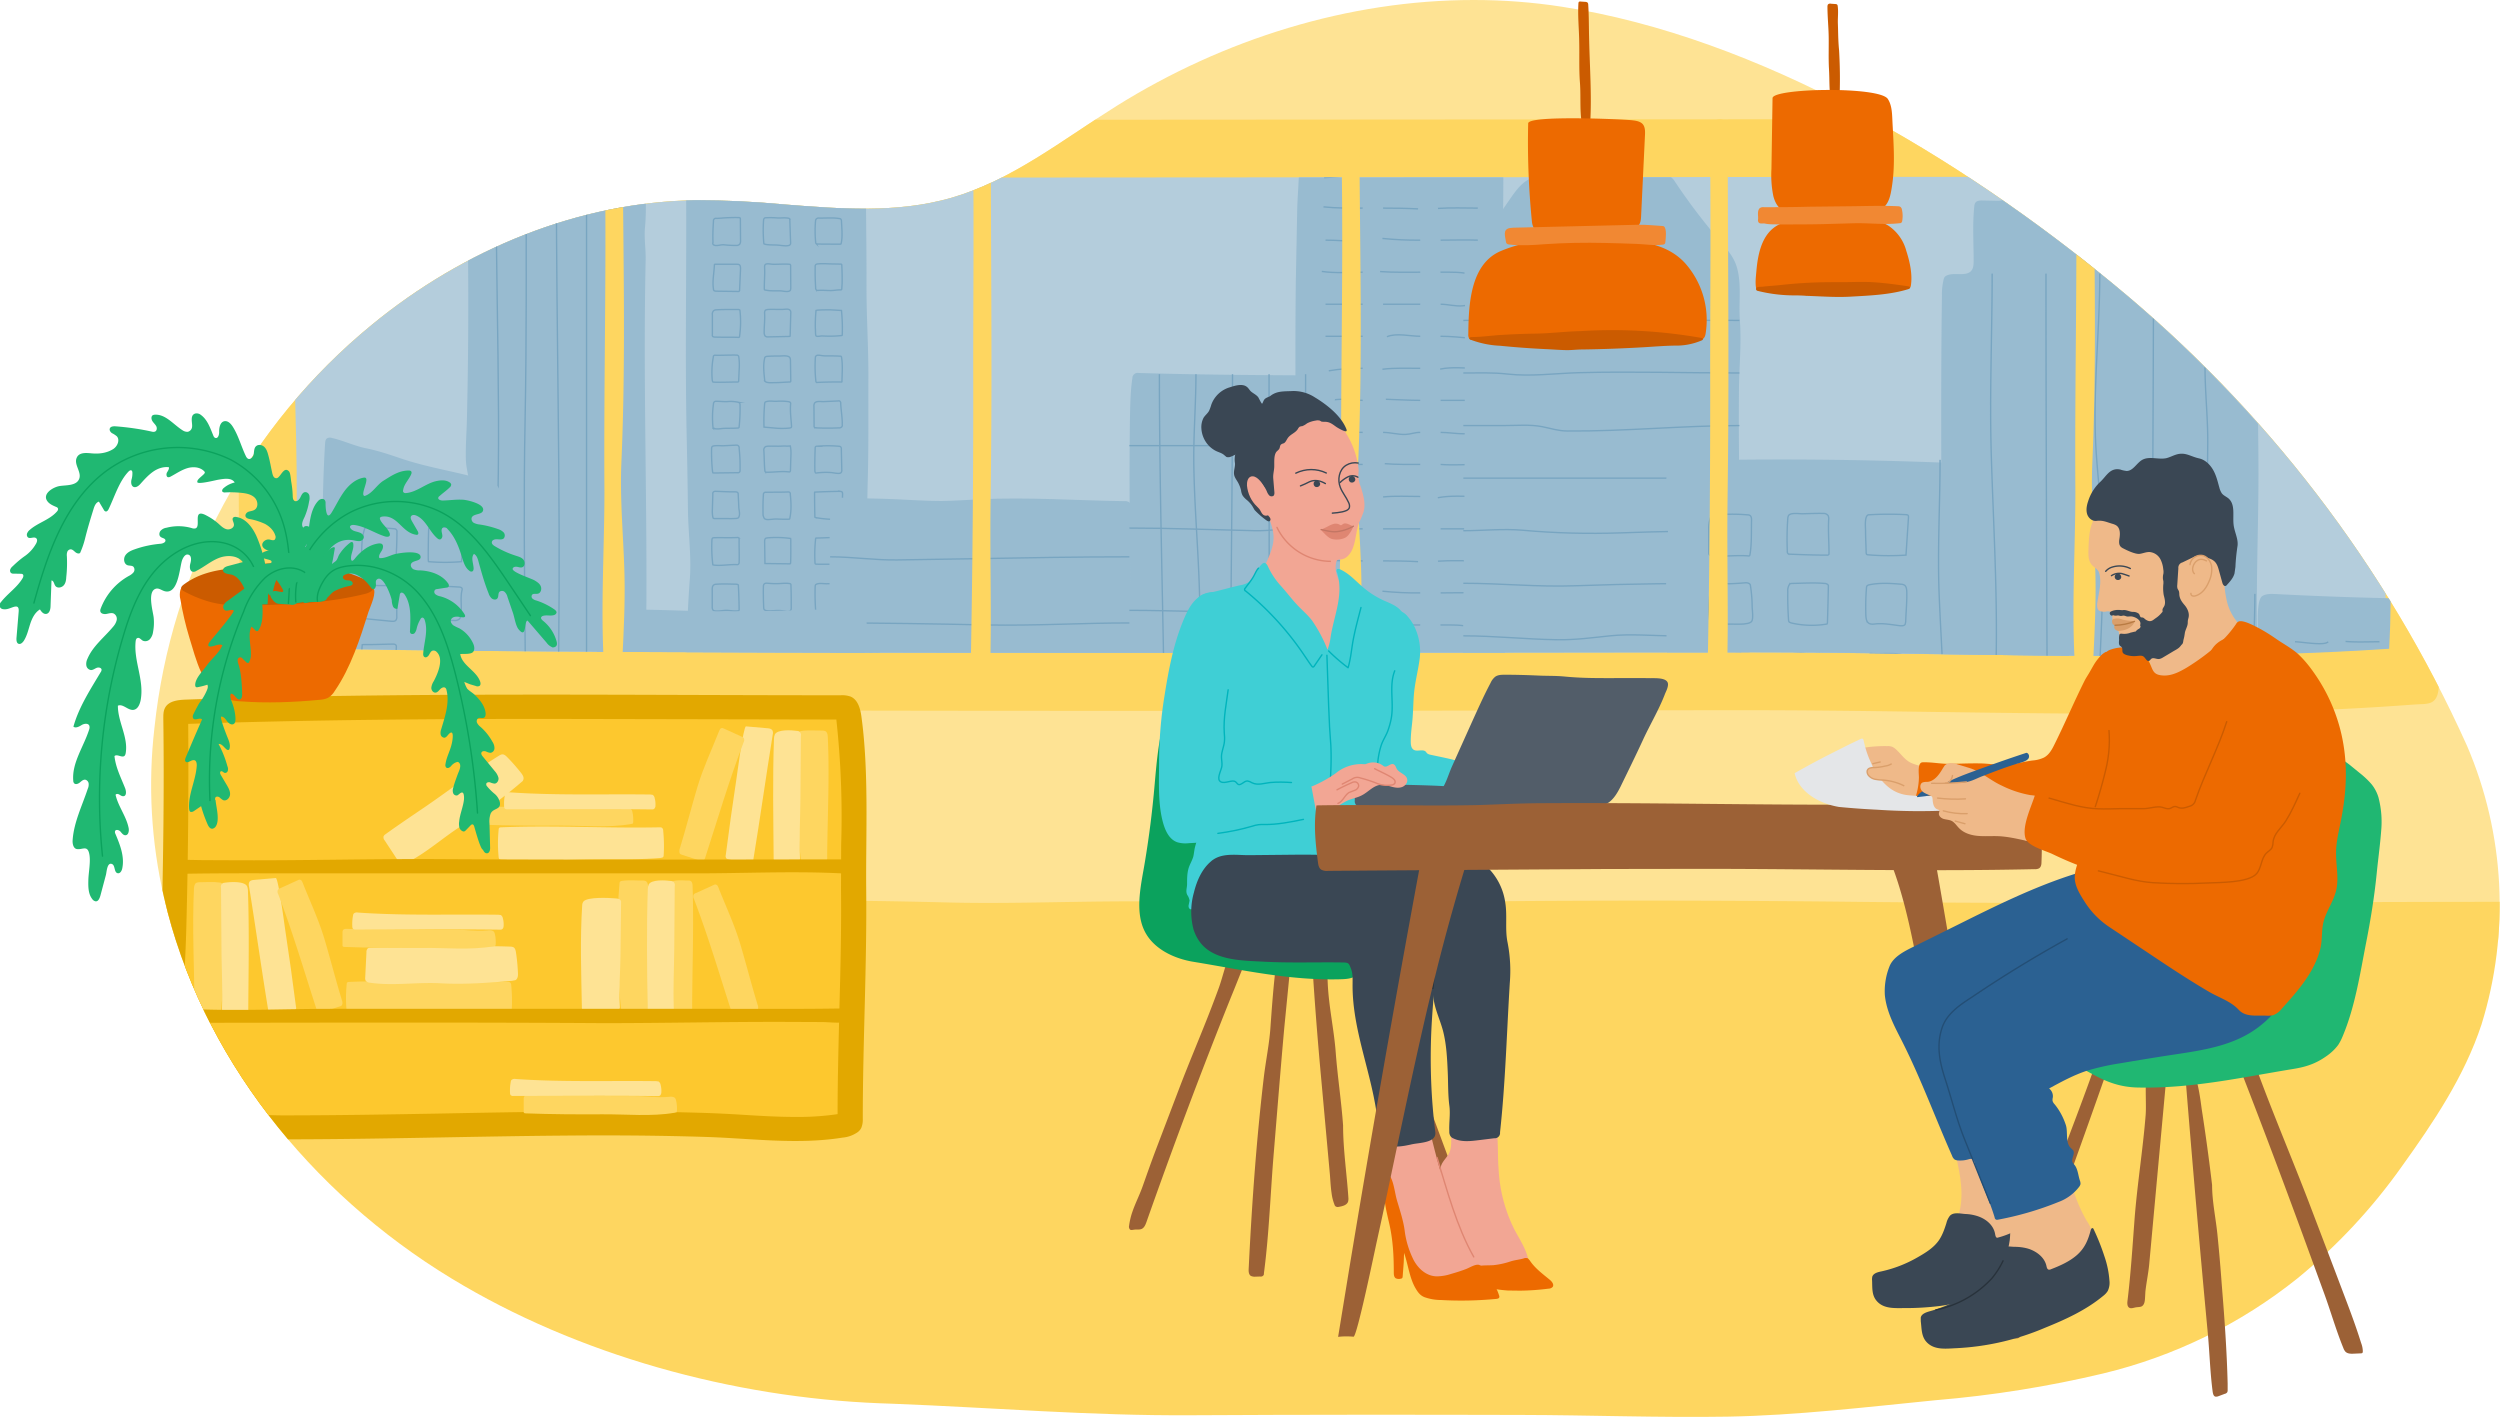<?xml version="1.0" encoding="UTF-8"?>
<svg xmlns="http://www.w3.org/2000/svg" xmlns:xlink="http://www.w3.org/1999/xlink" viewBox="0 0 1607.3 911.1" xml:space="preserve">
  <g transform="translate(10 -264)">
    <defs>
      <path id="a" d="M707.9 332.1c-34.6 21.6-67.4 48-106.7 59.2-34.8 9.9-71 7-107.4 4.1a608.2 608.2 0 0 0-55.5-2.7c-76.1.9-150.3 31.7-209.1 80A387.4 387.4 0 0 0 89.3 731.9a319 319 0 0 0 6.2 109.3c23.4 101.4 94 189.6 184.7 244.7 81.2 49.4 181.1 76.6 275.5 80.3l8.4.3c64.6 2.5 126.8 7.8 191.6 7.4 70.9-.4 141.7-.4 212.6-.2 44.1.1 88.2 1.8 132.3 1.1 44.9-.8 89.5-6.2 134.1-10.6a724 724 0 0 0 107.6-17.2 319.7 319.7 0 0 0 124.9-61.2 366.7 366.7 0 0 0 67-71.9c20.4-28.4 40.2-57.9 51.2-91.2a259.4 259.4 0 0 0-9.3-179.2 817.3 817.3 0 0 0-227.9-297.3c-98-80.8-227.2-158.3-354.2-177.9a370 370 0 0 0-56.6-4.3c-80.6 0-161 25.3-229.5 68.1"></path>
    </defs>
    <clipPath id="b">
      <use xlink:href="#a" overflow="visible"></use>
    </clipPath>
    <g clip-path="url(#b)">
      <path fill="#FEE394" d="M41.4 240.4h1622.3v628.1h-83.1c-18.5 0-37 1.6-55.5 1.2-139.6-2.9-279.1 4.6-418.6-1.8-55.3-2.6-110 4.5-165.7-.8-68.2-6.5-137.3 1.6-205.8 2.4-70.9.8-141.8.5-212.7-1-140-2.9-280.2 0-420.1 0H41.4V240.4z"></path>
      <path fill="#FED660" d="M1534.7 717.5c-139.7 9.9-282.2 3.1-422.4 3.1-71.3-.1-952.3 2.7-955.3-4.8-16.8-51.6-12.4-113.4-13.9-167.4a3764 3764 0 0 1-.6-177.8c.1-6.5.5-13.5 4.4-18.6 4.6-6 12.6-7.8 20-8.9 40.2-6 81.7-1.8 122.2-1.8l131.9-.1 259.5-.2 850.8-.6c6.7 0 14.1.1 18.9 1.1 4.8 1.1 5.4 2.7 5.6 4.3 1.8 13.8 2.8 27.8 2.8 41.7.3 58 .7 115.9 1.2 173.9.3 48 3.2 96.8-1.9 144.6-.3 3.3-.9 6.9-3.6 8.9-1.8 1.4-4.3 1.6-6.6 1.8-4.2.1-8.6.5-13 .8"></path>
      <path fill="#B4CDDC" d="M1357.4 685.7c-40.7 0-82.3-.6-122.4-1.1-40.2-.6-81.8-1.2-122.6-1.2h-6l-78 .1c-76.5.1-192.1.3-315.2.3-349.9 0-480.3-1.6-526.7-3.1-5.5-29.7-5.6-63.2-5.7-95.9 0-12.4-.1-25.1-.4-37.5-1.5-55.9-1.8-112.5-.7-168.4 12.6-1.4 25.2-2 37.9-1.9 11.4 0 22.7.3 34.7.7 11.9.4 24.3.7 36.6.7l1232.4-.9.2 10.1 1 146.5.2 27.4.5 34.9c.6 29.2 1.1 57.2-.5 84.6-48.2 3.2-101.1 4.7-165.3 4.7"></path>
    </g>
  </g>
  <g transform="translate(10 -264)">
    <defs>
      <path id="c" d="M634 378.2a182.5 182.5 0 0 1-32.8 13.1c-34.8 9.9-71 7-107.4 4.1a608.2 608.2 0 0 0-55.5-2.7c-76.1.9-150.3 31.7-209.1 80a391.8 391.8 0 0 0-46.3 44.8l.7 29.8c.3 12.3.4 25.1.4 37.5.1 32.7.2 66.2 5.7 95.9 46.3 1.5 176.8 3.1 526.7 3.1 123.1 0 238.7-.2 315.2-.3l78-.1h6c40.8 0 82.4.6 122.6 1.2 40.2.6 81.7 1.2 122.4 1.2 64.3 0 117.2-1.5 165.4-4.7.6-10 .9-20.2 1-30.4a836 836 0 0 0-178.8-204.4 1053 1053 0 0 0-92.9-68.5l-621.3.4z"></path>
    </defs>
    <clipPath id="d">
      <use xlink:href="#c" overflow="visible"></use>
    </clipPath>
    <g clip-path="url(#d)">
      <path fill="#98BBD0" d="M956.7 839c0-41.3-1-82.6.7-123.8 1.3-31.6-1.5-63.2-1.7-94.7-.5-73.4-.2-146.9.7-220.3l.1-14.3c.1-18.4 0-36.7-.1-55.1 0-16.4-1.6-32.3-1.2-48.7.9-36.3 1.3-73.1 1.3-109.1v-37.5c0-16.9-1-33.9-.2-50.8a4 4 0 0 0-.5-2.6c-.9-1.3-2.9-.9-4.3-.4-18.1 6.1-35.5 14.5-53.3 21.4a774.1 774.1 0 0 1-38.8 13.5c-6.2 2-12.5 3.9-18.7 6-4.1 1.4-10.8 2.4-13.8 5.8-2 2.3-2.3 5.5-2.4 8.5-2 36.6-2.4 73.3-2.1 109.9.3 35.9-.4 72.5 2.6 108.3 1.2 14.2-.6 29.3-1 43.6l-.9 46.5c-.8 72.2.6 144.4 1.1 216.6.1 18.4 1.4 36.8 1.2 55.3-.4 30.7-.9 61.3-.9 92 .1 33.3 1.1 66.6 1.3 100a5 5 0 0 0 .5 2.7c2.1 3.8 13.8 2.5 17.4 2.5 8.5.1 17-.7 25.5-.5a922.6 922.6 0 0 0 72.9-1.6c4.4-.2 8.9 3.3 12.2-1.7 1.7-2.6 1.8-5.9 1.9-8.9.4-20.9.5-41.8.5-62.6"></path>
      <path fill="none" stroke="#78A5C1" stroke-width=".9" stroke-miterlimit="10" d="M940.1 272.9c-7.8 0-16.5-1.1-24.2.5M903.1 272.9c-8.2 0-16.2-.4-24.3.6M866.1 272.9c-7.3-.2-14.6.4-21.8 1.6M940.1 293.5h-23.9M903.1 293.5c-7.4 0-14.7-.5-22.1-.7M866.1 293.5c-4.6 0-9.2-.7-13.8-.7-3.4 0-6.7.9-10.1.7M940.1 314.1c-3.1-.1-5.9.9-8.9.9-5 0-10-.9-15-.9M903.1 314.1c-3.3-.1-6.2 1.2-9.4 1.3-4.8.2-9.7-1.3-14.5-1.3M866.1 314.1c-7.9-.2-15.9 0-23.9 0M940.1 334.7c-7.8 0-16.2.6-23.9 0M903.1 334.7c-7.6 0-15.2.1-22.8-.5M866.1 334.7c-8 0-16-.3-23.9 0M940.1 355.3c-8.4 0-17.4-.8-25.7.8M903.1 355.3c-8.1 0-15.8-.5-23.9.3M866.1 355.3c-8.4 0-16.8-1-25.2-.7M940.1 377.2h-23.9M903.1 377.2h-23.9M866.1 377.2c-8.3 0-16.5.5-24.8 1M940.1 397.8c-8.5 0-17.1-.4-25.6.2M901.7 398.3c-7.5-.4-15-.5-22.5-.5M866.1 397.8c-8.6 0-16.6.1-25.2-.8M940.1 418.4c-7.8-.3-16 0-23.9 0M903.1 418.4c-8.1.1-16.2-.3-24.3-1.1M863.4 419.4c-7.1-.4-14.1-1-21.2-1M936.9 440.7c-6.5-2-14-1.7-20.8-1.7M903.1 439c-8.6 0-17.3.2-25.8-.4M866.1 439c-9 0-17.4.8-26.3-.5M940.1 459.6c-3.4 0-6.3.7-9.6 1-4.7.5-9.6-1-14.3-1M903.1 459.6h-23.9M866.1 459.6h-23.9M935.8 481.5c-6.7-.6-12.9-1.3-19.7-1.3M903.1 480.2c-6.4 0-15.5-2.3-21.4.3M866.1 480.2h-23.9M940.1 500.8c-7.8 0-16.5-1.1-24.2.5M903.1 500.8c-8.2 0-16.2-.4-24.3.6M866.1 500.8c-7.3-.2-14.6.4-21.8 1.6M940.1 521.4h-23.9M903.1 521.4c-7.4 0-14.7-.5-22.1-.7M866.1 521.4c-4.6 0-9.2-.7-13.8-.7-3.4 0-6.7.9-10.1.7M940.1 542c-3.1-.1-5.9.9-8.9.9-5 0-10-.9-15-.9M903.1 542c-3.3-.1-6.2 1.2-9.4 1.3-4.8.2-9.7-1.3-14.5-1.3M866.1 542c-7.9-.2-15.9 0-23.9 0M940.1 562.6c-7.8 0-16.2.6-23.9 0M903.1 562.6c-7.6 0-15.2.1-22.8-.5M866.1 562.6c-8 0-16-.3-23.9 0M940.1 583.2c-8.4 0-17.4-.8-25.7.8M903.1 583.2c-8.1 0-15.8-.5-23.9.3M866.1 583.2c-8.4 0-16.8-1-25.2-.7M940.1 604h-23.9M903.1 604h-23.9M866.1 604c-8.3 0-16.5.5-24.8 1M940.1 624.6c-8.5 0-17.1-.4-25.6.2M901.7 625.1c-7.5-.4-15-.5-22.5-.5M866.1 624.6c-8.6 0-16.6.1-25.2-.8M940.1 645.2c-7.8-.3-16 0-23.9 0M903.1 645.2c-8.1.1-16.2-.3-24.3-1.1M863.4 646.2c-7.1-.4-14.1-1-21.2-1M936.9 667.5c-6.5-2-14-1.7-20.8-1.7M903.1 665.8c-8.6 0-17.3.2-25.8-.4M866.1 665.8c-9 0-17.4.8-26.3-.5M940.1 686.4c-3.4 0-6.3.7-9.6 1-4.7.5-9.6-1-14.3-1M903.1 686.4h-23.9M866.1 686.4h-23.9M935.8 708.3c-6.7-.6-12.9-1.3-19.7-1.3M903.1 707c-6.4 0-15.5-2.3-21.4.3M866.1 707h-23.9M940.1 727.6c-7.8 0-16.5-1.1-24.2.5M903.1 727.6c-8.2 0-16.2-.4-24.3.6M866.1 727.6c-7.3-.2-14.6.4-21.8 1.6M940.1 748.2h-23.9M903.1 748.2c-7.4 0-14.7-.5-22.1-.7M866.1 748.2c-4.6 0-9.2-.7-13.8-.7-3.4 0-6.7.9-10.1.7M940.1 768.9c-3.1-.1-5.9.9-8.9.9-5 0-10-.9-15-.9M903.1 768.9c-3.3-.1-6.2 1.2-9.4 1.3-4.8.2-9.7-1.3-14.5-1.3M866.1 768.9c-7.9-.2-15.9 0-23.9 0M940.1 789.5c-7.8 0-16.2.6-23.9 0M903.1 789.5c-7.6 0-15.2.1-22.8-.5M866.1 789.5c-8 0-16-.3-23.9 0M940.1 810.1c-8.4 0-17.4-.8-25.7.8M903.1 810.1c-8.1 0-15.8-.5-23.9.3M866.1 810.1c-8.4 0-16.8-1-25.2-.7M940.1 833.2h-23.9M903.1 833.2h-23.9M866.1 833.2c-8.3 0-16.5.5-24.8 1M940.1 853.8c-8.5 0-17.1-.4-25.6.2M901.7 854.3c-7.5-.4-15-.5-22.5-.5M866.1 853.8c-8.6 0-16.6.1-25.2-.8M940.1 874.4c-7.8-.3-16 0-23.9 0M903.1 874.4c-8.1.1-16.2-.3-24.3-1.1M863.4 875.4c-7.1-.4-14.1-1-21.2-1M936.9 896.7c-6.5-2-14-1.7-20.8-1.7M903.1 895c-8.6 0-17.3.2-25.8-.4M866.1 895c-9 0-17.4.8-26.3-.5"></path>
      <path fill="#98BBD0" d="m932.5 433 .2-.8c2.5-7.7 8.4-11.8 12.8-18.1l15.7-22.7c3.9-5.6 8.4-11.7 15-13.3 9.9-2.4 20.7-.4 30.7-.6 17.5-.4 35.2-.5 52.8-.5a9 9 0 0 1 4.3.7 10 10 0 0 1 2.8 3 391 391 0 0 0 28.8 38c4.2 4.9 8.6 9.8 10.7 16 3.7 11 1.4 23.9 2.3 35.3 1.1 14.8-.5 30.4-.6 45.3-.2 29.8 0 59.7 1.3 89.5 1.2 28.3.1 56.2.1 84.6l.1 111.2.1 55.6-.2 52.5c0 1.3-.1 2.8-1 3.7-1 .7-2.1 1-3.3.9l-34 .6c-7.1.1-14.1.3-21.2.2-8.8 0-17.6-.2-26.3-.5-28.5-.7-57.2.3-85.9-.1-1.3.1-2.7-.2-3.8-1a5.7 5.7 0 0 1-1.4-2.8c-2.3-8.9-1.7-18.6-1.7-27.6 0-19.5 1.6-38.2 1-57.7-.6-22.1-1-44.3-1.2-66.4-.7-72.9 1.1-145.8 1.1-218.6l.1-55.7.1-27.9c.2-7.1-1.3-16 .6-22.8"></path>
      <path fill="none" stroke="#78A5C1" stroke-width=".9" stroke-miterlimit="10" d="M930.8 470c24.7 0 48.6-1.7 73.3-1.1 34.7.8 69.5 1.1 104.2 1.1M930.8 503.8c9.5 0 19.1-.4 28.5.7 15.1 1.7 30.8-.5 46.1-.9 34.3-.9 68.6.2 102.9.2M930.8 537.6h26.4c7.9 0 16.4-.8 24.2.7 5.7 1.1 10.4 2.8 16.4 2.8 36.8.3 73.7-3.5 110.5-3.5M930.8 571.4h177.5M930.8 605.2c12.8 0 25.5-1.4 38.2-.3 20.9 1.9 41.8 2.4 62.8 1.7 25.2-.9 51-1.4 76.5-1.4M930.8 639c24.4 0 47.6 2.5 72 1.6 35.2-1.3 70.3-1.6 105.5-1.6M930.8 672.8c20.2 0 40 2.2 60.1 2.5 11.7.2 22.7-1.3 34.1-2.5 13.3-1.4 27.5 0 40.9 0h42.3M930.8 707.9c23.5 0 49.4 3.4 72.5-.2 34.6-5.2 70 .2 105 .2M930.8 741.7h177.5M930.8 775.5c35.4 0 73-5.4 108-.9 22.6 2.9 46.6.9 69.5.9M930.8 809.3c30.6 0 61-.3 91.5-.9 12.8-.2 26.7-2.5 39.4-1.2 15.5 1.5 31 2.2 46.6 2M930.8 843.1h177.5M930.8 876.9c23.9 0 47.4 2 71.2 1.4 35.4-.8 70.9-1.4 106.3-1.4"></path>
      <path fill="#98BBD0" d="m434.5 327.5 1.7-2.2c8.5-10.3 15.6-21.4 25-30.9a5.7 5.7 0 0 1 5.1-2.2c15.5.1 31 .5 46.5.3 3.4-.5 6.7 1 8.6 3.8L540 317c2.6 2.9 5.3 5.9 6.5 9.6 1.1 3.2 1 6.6.8 10-1.3 36.8-.1 73.6-.2 110.5-.1 20.1 1.3 39.6 1.2 59.7-.1 22 .2 43.9-.4 65.9-.4 14.6-.5 29.2-.2 43.8.5 24.9-1.6 50.2-1.7 75.3 0 19.7 1.4 39.3 1.4 59 .6 29-.1 57.9-.4 86.8-.1 11.6-.5 23.4.5 34.9s-1.1 23.1.2 34.7c.2 2 .3 4.5-1.4 5.6-1 .5-2.1.7-3.1.6l-104.6-.8a5 5 0 0 1-2.9-.6c-1.5-.9-1.6-3-1.6-4.7.1-56.5 1.3-112.9-1.7-169.4a799.6 799.6 0 0 1 1.1-101.5c1.1-14.4-1-29.6-1.2-44.2-.2-17-.5-34.1-.9-51.1-1-52.6.1-105-.3-157.5l-.1-25.5c0-6.6 1.8-12.8 1.3-19.5-.2-2.4-.5-4.9.2-7.3.5-1.4 1.1-2.6 2-3.8"></path>
      <path fill="none" stroke="#78A5C1" stroke-width=".9" stroke-miterlimit="10" d="M514.4 362.1a106.7 106.7 0 0 0 16.7.4c.4-5.3.8-10.6 1-16 0-.4 0-.8-.3-1l-.5-.1a125.1 125.1 0 0 0-16.2.1c-1.6.7-1.1 5.3-1.1 6.7l.3 9.4c-.1.2 0 .4.1.5zM481.4 362.1l.6.1c5.2.2 10.4.4 15.6.4.4.1.8-.1.9-.5v-.4c0-4.7-.4-9.4-.1-14.2.1-.6 0-1.1-.2-1.6-.5-.7-1.3-1-2.1-1-2.9-.1-5.7 0-8.6.2-1.4.1-5.3-.6-6.1.9-.2.4-.2.8-.2 1.2a129 129 0 0 0-.2 13.9c0 .4.1.7.3 1 0-.1 0-.1.1 0zM448.2 362.6l.8.2c5.2.5 10.2-.3 15.4 0l.6-.1.2-.4c.8-4.8.5-9.8.6-14.6.1-.7-.1-1.4-.6-1.9a84.2 84.2 0 0 0-15.3-.2l-.9.2c-.2.2-.4.4-.4.6-.6 1.7-.9 3.5-.8 5.4v9.5c-.1.4.1.9.4 1.2-.2 0-.1.1 0 .1zM515 391l.4.3c.9.4 2 .5 2.9.3 3.4-.4 6.8.4 10.3.8.8.1 1.8.1 2.2-.6l.2-1c.1-4.3.6-8.6.4-12.9.1-1-.3-2-1-2.7a43 43 0 0 0-14.9-.1c-.3 0-.6.2-.8.4l-.3.9c-.3 3.9-.4 7.8-.2 11.7-.2 1 .1 2.1.8 2.9zM481.9 390.9l.7.3a36.5 36.5 0 0 0 15.2.4l.2-.7.6-14.7-.1-1a2 2 0 0 0-1.6-.8c-4.6-.2-9.2-.2-13.8 0l-.6.1-.5.4a5 5 0 0 0-.6 2.9 123.5 123.5 0 0 0 .5 13.1zM448.7 391.5l.3.2c1.2.6 3.9 0 5.2 0l6.1.1h2.2a5 5 0 0 0 1.7-.3c.6-.1 1.1-.4 1.5-.7 1-1 .4-5.1.3-6.4a59.3 59.3 0 0 0-.8-9.1 2 2 0 0 0-2.1-.8l-6.6.4c-1.9.1-3.9-.6-5.8-.4-.8 0-1.5.4-1.9 1-.4.7-.6 1.5-.5 2.3-.2 4.2-.9 8.5-.1 12.7l.5 1zM514.8 420.7l.8.2 14.6.1.4-.1.2-.4c1-4.4.4-9.7.2-14.2 0-.5-.1-1-.4-1.4-.3-.3-.7-.4-1.1-.4-4.2-.7-8.5-.2-12.8-.3-.7-.1-1.5.1-2 .7-.3.5-.4 1-.4 1.5-.4 4.5-.3 9 .1 13.4 0 .3.1.6.4.9zM481.5 420.9l.6.2c2.4.5 5.6.3 8.1.5 1.8.1 6 1 7.6-.1.4-.4.6-1 .5-1.5l-.2-5.5-.3-9.1-.2-.8a1 1 0 0 0-.7-.3c-2.5-.5-5 0-7.5-.2-2.3-.2-4.6-.2-7-.1-.3 0-.5 0-.8.2-.5.3-.7 1-.7 1.6a92.1 92.1 0 0 0 .2 14.9l.4.2zM448.6 421.3l.1.1 1 .4c2 .3 3.8-.6 5.9-.4 2.5.3 5 .4 7.6.4.8.1 1.7-.2 2.3-.7.5-.7.7-1.6.6-2.5l-.1-13.7c0-.3 0-.6-.2-.8l-.6-.2c-2.7-.1-5.4 0-8.1.1-2.2.1-4.4.4-6.6.4-.8-.2-1.6.4-1.8 1.2v.7c-.3 4.5-.5 9.1-.3 13.6-.3.5-.1 1 .2 1.4zM514.8 450.4l.3.2c.3.1.7.2 1.1.1 2.6-.2 5.3.1 7.9.1 2.2 0 4.2-.5 6.3-.4l.5-.1c.2-.2.4-.5.3-.8l.2-3.1c.1-3.9 0-7.9-.2-11.8a.7.7 0 0 0-.4-.8h-.3l-4.9-.1c-3.3 0-6.6-.4-10 0-.4 0-.8.2-1.1.4-.3.4-.5.8-.4 1.3-.1 4.5 0 9 .3 13.4-.1.6.1 1.2.4 1.6zM482.2 450.5c2.9.7 6.4.4 9.4.5 1.6 0 5.7 1.2 6.6-.5l.2-1.1-.1-14.4c.1-.4-.1-.7-.3-1l-.5-.1c-3.5-.3-7 .1-10.6 0-1.3 0-3.7-.7-4.8.1-.7.6-.5 1.7-.5 2.7.2 4.4-.3 8.8-.2 13.2l.1.4.4.2h.3zM448.9 450.6l.4.4.9.2 14.3.2c.4.1.9-.2 1-.6v-.4l.6-13.5c0-1.1 0-2.4-1-2.8-.4-.2-.8-.2-1.3-.2h-13.9c-.3-.1-.6.1-.6.4v.2c-.2 5.1-1.4 10.2-.6 15.3 0 .3 0 .5.2.8zM514.7 480c0 .1 0 .1 0 0 .7.6 3.2-.1 4 0 4.2.2 8.4.2 12.5-.3l.2-.1.1-.2c.2-5.3 0-10.6-.5-15.8l-7-.4c-2.8 0-5.7 0-8.5.2-.2 0-.4 0-.6.2l-.3.4a98.3 98.3 0 0 0-.4 11.3c.2.9-.1 4 .5 4.7zM481.8 479.9c.5.5 1.2.8 1.9.7l13.9-.3.3-.1.1-.2.4-14.6a3 3 0 0 0-.2-1.6c-.6-1.1-2.1-1.1-3.3-1-3.7.4-7.6-.1-11.4.2l-1.2.3c-.7.5-.8 1.5-.7 2.4.2 3.9-.3 7.8-.3 11.8a4 4 0 0 0 .4 2.1l.1.3zM448.3 480.4l.2.1.7.2c5.1.2 10.3 0 15.4.2.4.1.8-.1.9-.5v-.3a65.8 65.8 0 0 0 .2-16.7c-.3-.3-.8-.5-1.3-.4-4.6 0-9.3-.1-13.9.2a3 3 0 0 0-1.6.5 3 3 0 0 0-.9 2.7V479c-.1.6 0 1.1.3 1.4zM514.7 509.6l.3.3a253.7 253.7 0 0 1 16-.3c.1 0 .3 0 .3-.2v-.1c.1-5 .6-10.9-.3-15.8l-.2-.4-.4-.1c-3.4-.2-6.7-.2-10.1-.2-1.5 0-3.2-.5-4.6-.4-.6 0-1.1.4-1.4.9l-.1.8a89 89 0 0 0 .3 14.6c0 .2 0 .6.2.9zM481.9 509.2c1.3 1.2 4.7.8 6.3.8 3.2 0 6.2-.3 9.4-.4.4.1.8-.2.8-.6v-.3l-.2-13a4 4 0 0 0-.4-1.8c-1.1-1.6-5-1-6.7-1-2.6 0-5.2 0-7.8.2-.5 0-1 .2-1.4.5-.2.2-.3.5-.3.8-1.1 4.7-.4 9.9.1 14.6l.2.2zM448.4 509.6l.6.1c5.1.2 10.2-.1 15.3-.1.3 0 .5-.2.6-.5v-.2l.3-6.8c.2-2.8.2-5.7-.2-8.5 0-.7-.6-1.3-1.3-1.3h-.3c-4.5-.1-9 .2-13.6.1-.6-.1-1.1.3-1.2.9v.3c-.9 4.8-1.1 9.7-.7 14.6.1.7.2 1.2.5 1.4zM514.3 539l.6.1c4.8.2 9.5.2 14.3 0 .8.1 1.6-.2 2.1-.8.2-.4.3-.8.2-1.2.1-4.7-.8-9.2-1-13.9.1-.7-.4-1.4-1.1-1.5l-.7.1-9.1.4c-1.6.1-4.8-.6-5.9 1-.3.6-.5 1.3-.4 2l.1 12.5c-.1.5.1 1 .5 1.4.2-.2.3-.1.4-.1zM481.3 538.6l6.7.6a48.9 48.9 0 0 0 9.7 0c.4-.1.9-.2 1.1-.5l.1-.6c-.3-4.8-1-9.5-.6-14.4.1-.3 0-.7-.2-1l-.8-.4c-2.6-.4-5.2-.5-7.9-.3-2.4.1-4.7-.5-7 .3-.2.1-.5.2-.6.4l-.2.8c-.4 5-.6 10.1-.4 15.1h.1zM448.5 539.3l.6.2c2.3.6 4.2 0 6.5-.1 2.9-.1 5.7 0 8.6-.2.4.1.9-.2 1-.6v-.2c.5-4.7.7-9.4.6-14 0-.5-.1-1-.4-1.4l-.8-.4a24 24 0 0 0-7.1-.4c-2.4.1-4.6-.2-7-.2-.4 0-.8 0-1.2.3-.4.4-.6.8-.6 1.4-.7 5-.8 10-.3 15.1l.1.5c-.1-.1-.1 0 0 0zM514.2 567.9l.2.2h.5c3.1-.4 6.1-.5 9.2-.3 1.5 0 5.5 1.2 6.6.1.4-.5.6-1.2.5-1.9l-.3-13.3c.1-.5-.1-1-.4-1.4a2 2 0 0 0-1.3-.4c-4.6-.4-9.3-.4-13.9 0a1 1 0 0 0-1.2.8v.3c-.2 5-.3 10-.2 15l.3.9zM482.1 567.4l.6.2c4.8.1 9.7-.8 14.5-.2h.5c.4-.2.5-.7.5-1.1l.3-9.8c.1-1.9 0-3.9-.4-5.8-1.8.2-3.6 0-5.3.1-3.3.2-6.4-.1-9.6.1l-.9.2c-.9.5-1.4 1.6-1.2 2.6.3 4.4.2 8.9.7 13.3l.3.4zM448.3 567.9l.1.1.6.1 15.2-.2c.7.2 1.4-.3 1.6-1v-.6c.1-4.7-.1-9.4-.6-14.1.2-.9-.4-1.8-1.3-2h-.8l-8.4.4c-1.3 0-5.9-.4-6.8.5-.3.4-.4.9-.4 1.4-.1 4.9.1 9.8.6 14.6l.2.8zM514.3 596.7l.2.1a76 76 0 0 0 15.8 1.1c.4.1.8-.2.9-.6v-.3l.5-15.1c0-.7 0-1.5-.6-1.8l-.9-.2a427.1 427.1 0 0 0-16.4.5l-.1.3a780.4 780.4 0 0 0 .2 15.8l.4.2zM481.4 597.3l.3.3 1.1.4c2.1.2 4.5-.4 6.7-.3 2.5.1 5.1.2 7.6.1.3.1.7-.2.7-.5v-.1c1.1-5.1.8-10.3.3-15.5.1-.7-.3-1.3-1-1.4h-.6c-4.6.2-9.3.1-13.9.2-.8-.2-1.6.3-1.8 1.1v.6c-.3 4.4-.3 8.7-.2 13.1.2.6.4 1.4.8 2zM448.6 597.2l.2.1.6.1h6.5c2.5 0 5.1.1 7.6-.1l.9-.2c.3-.2.6-.5.7-.9.8-1.9 0-4-.1-6l-.4-8.5c0-.3 0-.6-.2-.8-.3-.6-1.2-.7-1.9-.7-4.1.1-8.1-.2-12.2-.3-.7-.1-1.4.1-1.8.6-.2.3-.3.7-.2 1.1l-.3 10c-.1 1.6 0 3.3.3 4.9l.3.7zM514.3 626.6l.3.1c5.3.2 10.5-.1 15.7.2l.5-.1c.2-.2.3-.4.3-.7.3-2 2.3-16-.8-16.3-5-.5-10.3.1-15.3.1l-.5.1-.1.3a93 93 0 0 0-.4 15.8c.1.3.1.4.3.5-.1 0 0 0 0 0zM481.8 626.3l15.8.2c.2 0 .5 0 .6-.2l.1-.4c.2-5 .1-10 .1-15.1l-.1-.6a67.4 67.4 0 0 0-14.9-.4l-1 .2c-.7.4-.8 1.4-.8 2.2l.2 14.1zM448.3 627.1l.6.2c4.8.6 9.9-.5 14.7-.3.4.1.8 0 1.1-.2.4-.4.6-.9.5-1.4.2-4.8-.1-9.6 0-14.4 0-.5 0-1.1-.5-1.3a1 1 0 0 0-.8-.1c-4.9.2-9.9 0-14.8.1l-.7.1c-.6.3-.7 1-.7 1.7a92.5 92.5 0 0 0 .6 15.6zM514.4 656.4l.2.3c5.4 0 10.9.1 16.2-.4l.5-.2.2-.6-.2-14.7c.2-.7-.2-1.4-.8-1.6a.9.9 0 0 0-.7 0l-8.6.1c-2.1 0-4-.5-6.1.2l-.7.4a2 2 0 0 0-.3 1 144.2 144.2 0 0 0 .3 15.5zM481.6 656.1c.3.3.7.4 1.1.5 2.2.4 5.1-.1 7.3-.1 1.8 0 3.7.2 5.5.6 1.6.3 3.2-.1 3.2-2.1 0-4.9 0-9.9-.2-14.8.1-.5-.2-.9-.7-1h-.2c-2.1-.4-4.6-.1-6.8 0-2.4.1-4.7 0-7.1-.2-.9-.1-2-.1-2.5.6-.3.5-.4 1-.4 1.5-.1 4.5 0 9 .2 13.5 0 .5.1 1 .4 1.4l.2.1zM448.5 656.3c1.2 1.2 6.6.1 8.2.1 2.8 0 5 .7 7.8.3.2 0 .5-.1.6-.3l.1-.5a366.6 366.6 0 0 0-.5-15.8c-.3-.3-.8-.5-1.3-.5-4.3-.1-8.5-.3-12.7 0-.6 0-1.2.1-1.7.4-1 .6-1.1 2-1.1 3.1v11.3c0 .7.2 1.4.6 1.9z"></path>
      <path fill="#98BBD0" d="M291.2 910.2c.1.5.4 1 .7 1.4 1.7 2.3 5.2 2.1 8.1 1.7 11.4-1.6 22.8-.7 34.2.1 8.6.4 17.2.3 25.8-.3 8.6-.8 17.4-1 26-1.3 4.2-.1 15.1 2.5 18.1-1.5.3-.4.4-.9.3-1.4l.2-14.4c1.1-73.3-.5-146.7.7-219.9l.3-24.3c.3-73-2.1-145.8-.5-218.8.2-7.3-1.1-14.3-.4-21.6.9-9.5.4-17.8.4-27.2 0-1.4-.1-3.1-1.3-3.9-.7-.4-1.5-.5-2.3-.5-12.4-.5-24.8-.9-37.2-1.1-23.5-.5-47.1 1.7-70.8 1a2 2 0 0 0-1.5.3c-.4.4-.7.8-.8 1.4-3.8 14.2-.5 32.3-.3 46.9a3142.8 3142.8 0 0 1-.7 106.3c-.2 8.7-.9 17.4-.7 26.1.1 5.7 2 10.9 2.1 16.6.4 18.1-.1 36.3-.1 54.4 0 19-.2 38.1.6 57.1.3 8 1.7 15.3 1.5 23.4l-.7 29.8-2.3 94.3c-.6 24.4-1.1 48.4.2 72.7 0 .9.1 1.8.4 2.7"></path>
      <path fill="none" stroke="#78A5C1" stroke-width=".9" stroke-miterlimit="10" d="M386.5 377.6v535.7M367.1 377.6v535.7M347.7 377.6c0 100.9 2.7 201.7 1.5 302.6l-1.3 93.3c-.7 46.6-.2 93.1-.2 139.8M328.3 377.6c0 52 .3 104-.7 156.1-1 50.7-.4 101.5.1 152.3.8 75.8.7 151.5.7 227.3M308.9 377.6c0 51.1 1.4 102.1 1.6 153.2.3 49.6-1.6 98.8-1.6 148.4v234.1"></path>
      <path fill="#98BBD0" d="m715.4 911.4.9-.6c1.5-1.3 1.6-3.5 1.6-5.5.1-15.5-1.1-30.7-1-46.2l.6-49.5c.1-10 .2-20 .1-30.1-.5-36.3.1-72.9-.2-109.4l-.4-45.5-.2-22.2c0-3.1 2.2-13.7-1.1-15.7-.8-.4-1.6-.6-2.5-.5-31.1-.4-62.1-2.7-93.2-1.2-8.3.4-16.6 1-24.9 1.1-9.6 0-19.2-.7-28.7-1.1-11.6-.6-23.3-.5-34.9-1-2.1-.1-4.4-.1-5.9 1.3-1.4 1.3-1.7 3.5-1.7 5.4-1.5 35.5.2 71.5-.2 107.1-.5 35.7-1.1 71.4-1.1 107.1 0 34.6-1.1 70.6 3.1 104.8 0 1.2.4 2.4 1.2 3.4 1 1 2.6 1.1 4.1 1.1 60.3.9 120.6-.7 180.9-2.2 1.1.1 2.3-.1 3.5-.6"></path>
      <path fill="none" stroke="#78A5C1" stroke-width=".9" stroke-miterlimit="10" d="M523.7 622c14.6 0 28.6 2.2 43.1 2l49.8-.8c33.2-.6 66.3-1.2 99.5-1.2M523.7 664.5c33.6 0 67.3.6 100.9 1.3 30.9.6 60.8-1.3 91.5-1.3M523.7 707h192.4M523.7 749.5c39.4 0 78.8.9 118.2 1.8 24.6.6 49.4-1.8 74.2-1.8M523.7 792h25.5c16.1 0 31.9 2.2 47.7 2 39.8-.4 79.5-2 119.2-2M523.7 834.5c37.7 0 77.8 4.9 115 .1 25-3.2 52.2-.1 77.4-.1M523.7 876.9h26.8c15.7 0 31.9 2.5 47.3 1.2 39.4-3.2 78.8-1.2 118.3-1.2"></path>
      <path fill="#98BBD0" d="M67.1 911.4c1.3 1 3 1.6 4.7 1.6 8.7.9 17.5-.3 26.2-.5 8-.2 15.6 1.1 23.5 1.1a1335.3 1335.3 0 0 0 54.6-1.1c1.1-.6 1.2-2.1 1.2-3.3 0-32.4 0-64.7-.8-97.2-.8-32.9-1.5-65.8-1.1-98.7.5-36.2.7-72.1.5-108.3-.2-36.7-.1-73.3 1.3-110 1.7-44.4.3-89-1.7-133.2 0-1.1-.2-2.2-.7-3.1-1.1-1.8-3.6-2.1-5.8-2.1-32.6-.8-65.3-1-97.9-1.3-2.1 0-4.5.2-5.5 2a6 6 0 0 0-.5 1.8c-2.6 15.6-1.7 32.3-1.4 48.1l1.1 53.4c.5 26.7-.5 54.1-.1 81 .3 26.5 1.3 52.7 1.2 79.2a2540 2540 0 0 1-.8 55.2l-.2 5.5-.2 6.4c-1.5 36.9-1.4 73.8-.8 110.6.3 18.9.8 37.8 1.3 56.7.5 17.4-2.2 35 .2 52.4.1 1.2.4 2.3 1 3.3l.7.5M718.7 911.5l.7.7c1.8 1.4 4.3 1.4 6.5 1.4l62.9.1c18.8 0 39.7 2.5 58.3-1.3.8-.1 1.6-.4 2.2-1 .5-.8.7-1.7.6-2.7l-.4-67.9c-.1-22.1-1.4-44.7-.4-66.8 1.8-36.1-.3-72.8-.3-109 0-36.7.2-73.4-.2-110.2-.1-11.1-1.6-22.7-.4-33.7.6-5.4 2.6-15.6-5.9-15.7-40-.2-80.1-.4-120.1-1.6-1.8-.4-3.6.7-4.1 2.5l-.1 1.1c-1.2 7.8-1.3 15.8-1.5 23.7-1.1 72.8 1.7 146-.6 218.6a1810.2 1810.2 0 0 0 .2 119.7c.3 8.4 1.2 17 1 25.4.2 6-2.7 11.7 1.6 16.7M1064.4 911c.5.5 1 .9 1.7 1.2 1.4.5 2.8.8 4.2.7 61.2 1.8 122.4-4.2 183.5-1.7 18.1.7 36.2 2.2 54.4 2.2 4 0 8.8-.5 10.6-4.1.6-1.3.9-2.7 1-4.1 1.4-12.6-.4-23.9-.4-36.4 0-15.3.6-30.8.9-45.9.3-17.1-2-34.5-1.9-51.8.2-34.3 2.4-68.5 1.5-102.8-.4-17.2-1.6-34.4-1.1-51.6.5-16 2.4-31.4.1-47.4-.4-2.6-1-5.4-3.1-6.9-1.7-1.2-4-1.3-6.1-1.3-22.1-.1-44.4 1.4-66.4.5-57.4-2.3-114.8-2.8-172.2-1.4-1.9-.1-3.7.3-5.4 1.1-5 3-4.7 13.6-4.2 18.5.7 7.6 1.6 13.9 1.1 21.8a789 789 0 0 0-1.4 59.6c.2 13 .7 26.1 1.1 39.1 1 34.1 1.7 68.5.7 102.6-.6 20.2-2.3 40.4-2.8 60.6a284 284 0 0 0 .5 30.6c.5 4.4.2 13.2 3.7 16.9"></path>
      <path fill="#98BBD0" d="M1257.1 438.4c1.7-1.7 1.8-4.4 1.8-6.8 0-11.6-.8-23.3.4-34.8 0-.9.3-1.8.8-2.6.9-1.2 2.7-1.3 4.3-1.3l9.6.2c1.9 0 4.1-.1 5.2-1.6a6 6 0 0 0 .8-3.5c.2-6.4.2-12.8.6-19.2.4-6.3 3-7.1 9.3-6.8a1845.7 1845.7 0 0 0 86.4 1.9c4.7 0 9.7.3 14.4-.1 2.3-.2 4.7-1.4 7-.4 2.2.9 2.7 3.9 2.7 6.3l.4 14.7c.1 2.1.2 4.4 1.4 6.1 1.6 2.2 4.6 2.9 7.4 2.8s5.5-.6 8.2-.1a3 3 0 0 1 1.6.7c.5.7.7 1.5.6 2.3.1 13.4.4 26.9.3 40.3-.1.9.1 1.8.4 2.6 1 1.7 3.3 1.8 5.3 1.8 3.7 0 7.4.3 11.1 1.1 5.2 1.1 2.7 18.3 2.9 22.8l.9 32.2c.6 21.8 1 43.7 1.1 65.6.2 35.7-1.5 71.3-.9 107.1 1.2 72.7.5 145.2 1.1 217.9l.2 21.1c.1 7.1-13.8 4.4-18.4 4.5-13.4.3-27-.7-40.4-1-8.9-.2-17.8-.5-26.7 0-8.7.4-17.3 1.4-26 1.8-17.1.8-34.2-.8-51.2-1.2-8.3-.3-16.7-.1-25 .6-4.2.4-14 2.8-15.5-3.3a13 13 0 0 1-.1-3.4c.8-9.8-.6-19.3-.6-29.1v-32.1l.1-64.2c.2-35.4 2-71.2.2-106.3-.9-18.1.4-36.6.1-54.8-.3-18.4-.8-36.9-.8-55.3-.1-36.9-.1-73.8.4-110.6-.1-3.7.3-7.4 1.2-11 .1-.5.4-1 .7-1.4 4.4-3.6 12.8.3 16.7-3.5"></path>
      <path fill="#98BBD0" d="M1541 913c31.2 0 62.3.5 93.4 1.2 1 .1 2.1 0 3.1-.3 2.3-.9 3.1-3.8 3.6-6.3 3.7-21.3 1-45.2 1.4-66.9l1.3-69.8c.6-39.2 3.4-78.3-1.2-117.2-.2-1.4-.4-2.9-1.5-3.7-.9-.6-2-.9-3.2-.9-29.3-1.8-59.3.3-88.8-.1-32.1-.4-64.2-1.4-96.3-3.1-2.8-.1-5.9-.2-8.3 1.3-4.6 2.9-2.4 25-2.6 30.7l-.5 39.5-.6 96c-.1 30.5 0 61.1-.2 91.6-.2 1.5.1 3.1.9 4.4l1.6 1.9c7.9 7 30 2.8 39.8 2.5 17-.5 34.1-.7 51.1-.8h7M199.6 912.4c.2.4.5.6.9.6l57.3-.8c9.5-.1 19.1-.5 28.6-.4 6.6 0 12.5 1.2 19.3.6 1.6 0 3.1-.4 4.4-1.3 1.9-1.5 2-4.3 2-6.8-.6-35.6-.5-71.2-.4-106.9.1-22.5 1.3-45.4.2-67.9-2.3-48.2.4-96.4-.1-144.6 0-3-.2-6.4-2.2-8.6-1.4-1.6-3.5-2.3-5.6-3-18.2-5.7-37.1-8.2-55.2-14.2-7.7-2.6-15.5-5.3-23.5-6.9-7.4-1.5-14.4-4.9-21.8-6.6a4 4 0 0 0-3.2.2c-1.1.7-1.2 2.1-1.3 3.4-2.2 35.6-1.6 71.7-2.2 107.5a5627 5627 0 0 0-.7 108.7c.1 15.7 1.3 31.1 1.3 46.7l.1 38.9.3 36.3c0 6.8-2.2 19.1 1.8 25.1"></path>
      <path fill="#98BBD0" d="m14.1 912.4.1.2c1.3 1.8 3.8 1.9 6 1.9l90.9-.8 45.5-.4c7.1-.1 14.4-.4 21.4.3 6.2.7 12.5 1.3 18.7.1 1-.1 2-.5 2.7-1.3a5 5 0 0 0 .6-2.9c-.5-64.2-1.7-128.3-2-192.4-.1-19.9-.2-39.7.5-59.6.3-8.1 7.1-51.4-5.5-51.8-33.5-1.1-67-.5-100.5-.6L49 605l-22.3-.1c-3.2 0-11.6-.7-14.4 1.3-1.2.8-1.3 2.5-1.2 4 1.3 72.4 2.2 144.7 1.5 217.1-.3 27.3-.7 54.5.7 81.7a8 8 0 0 0 .8 3.4M373.5 682.9a3 3 0 0 0 .6-2.6l-1.1-16.9c-.2-1.4-.1-2.7.4-4 1-1.9 3-3.1 5.2-3.1 25.4-1.2 51.8.8 77.5.8 26.6-.1 53.3-.6 79.9-2.2 12.4-.8 11.7 9.9 11 19.6-.3 1.8-.2 3.6.3 5.3a4.9 4.9 0 0 0 3.7 3.5c4.2.5 4.7-1.4 6.7 2.9 1.4 3.1.8 7.1.8 10.4l-.2 27.8c0 18.5.3 37 .6 55.5.6 37 1.4 74 .8 111l-.5 18.9c.1.9-.2 1.8-.6 2.6-.6.7-1.5 1.2-2.4 1.3-8.3 2.4-19.3-.3-28.3-.3H499c-31.3 0-62.4-1.6-93.6-.7-12.1.3-24.7 2.3-36.6-.1a4.7 4.7 0 0 1-2.9-1.4 5 5 0 0 1-.7-2.9c-.4-20.2-1.9-40.5-1.8-60.7l.2-81.1.1-41.1c0-11.1-1.4-21.7-1.1-32.9-.1-2.2.3-4.3 1.2-6.3 1.8-3.4 4.6-2.7 7.8-2.8.6.1 1.3-.1 1.9-.5"></path>
      <path fill="none" stroke="#78A5C1" stroke-width=".9" stroke-miterlimit="10" d="M1409.1 439.9c0 13.9 1.1 28.3-.5 41.9-2.6 22.8 1 44.8.8 67.6l-.8 76.8c-.8 88.3.5 175.9.5 264.1v23.1M1374.5 439.9c0 94.8-1.1 189.6-.7 284.4.2 63.1.7 126.1.7 189.1M1340 439.9c0 35.9-4.2 71.9-2.7 107.7.7 15.8 2.6 31.6 3.7 47.4 3.5 53.8-3.5 107.5-2.6 161.3.2 13.5 2.2 27.1 2.4 40.6.2 11.3-.8 22.9-.8 34.4v82.1M1305.4 439.9c0 76.2.3 152.4.6 228.6.2 51.2.6 102.5 1.3 153.7.3 20.5-1.9 41-1.9 61.7v29.5M1270.8 439.9c0 38.6-1.7 76.8-.6 115.4 1.6 53.9 5.3 107.9 2 161.9-1.3 21-1.4 42.1-1.4 63V913.6M1237.3 559.6c0 28.8-1.7 57.4-.6 86.2 1.6 40.3 5.3 80.6 2 120.9a568.7 568.7 0 0 0-1.4 47V913.4M1439.7 645.8c0 21.8-1.7 43.4-.6 65.2 1.6 30.5 5.3 61 2 91.5a326 326 0 0 0-1.4 35.6v75.4M829.4 504.6c0 78.1-.4 156.1-.6 234.2l-.1 39.5c-.1 45.1.7 90.2.7 135.1M805.9 504.6c0 104.9.2 209.9.6 314.9.1 31.4-.6 62.6-.6 93.9M782.4 504.6c0 101.1-2.3 202.5-1.2 303.9.4 35 1.2 69.9 1.2 104.9M758.9 504.6c0 18.5-1.5 36.8-1.4 55.3.2 24.9 2.3 49.7 3.3 74.5 2.1 50.8-.4 101.6-1.7 152.4-1 42.2-.3 84.4-.3 126.6M735.4 504.6c0 102.4 4.5 204.9 3.6 307.4-.2 19.4-.4 38.8-.8 58.2-.3 14.6-2.9 28.9-2.8 43.2M265.5 625.1c7.1.6 14.2.6 21.2 0 .6-6.6.7-13.3.5-19.9.1-.8-.5-1.6-1.3-1.7h-.4c-6.1-1-12.4-.4-18.5-.4-.4-.1-.9.1-1.2.4-.2.3-.2.6-.2.9-.1 1.3-.5 20.7-.1 20.7zM224 625l.8.1c6 .5 12.1 1.2 18.2 1.4.6.2 1.2-.2 1.4-.8v-.5c.5-6.3.8-12.7.8-19.1.2-1-.4-1.9-1.3-2.1a193.4 193.4 0 0 0-17.6-.9c-.5-.1-1 .1-1.4.3a2 2 0 0 0-.7 1.3c-1.7 5.7-1.7 11.7-1.7 17.7-.1.7.1 1.5.5 2.1l1 .5zM265.6 661.9c.9.6 2 .9 3 .8l13.3.2c1.1.2 2.3-.1 3.3-.8.7-.7 1.1-1.7 1.1-2.7.8-5.2-.5-10.6.7-15.8.1-.4.2-.8.1-1.1-.2-.9-1.3-1.1-2.2-1.1-5-.3-10.3-.6-15.3-.5-1.8 0-3.9.4-4.6 2.1-.2.6-.3 1.1-.2 1.7v14.7c-.1.7.1 1.4.4 2l.4.5zM223.9 661.6c.3.2.7.2 1.1.2l16.4 1.6c1.1.1 2.3.2 3.1-.6.5-.7.7-1.6.6-2.5v-17.5c.1-.5-.1-1-.4-1.5-.3-.3-.7-.5-1.2-.6-1.7-.4-19.8-.1-19.8-.5-.8 6.4-1 12.8-.7 19.2-.1.8.2 1.5.8 2.1l.1.1zM265.9 699.1c.1.3.4.5.6.6.5.2 1 .3 1.5.2l16.7-.6c.7.1 1.3-.2 1.8-.6a490.4 490.4 0 0 0 1.4-18.2 2 2 0 0 0-.3-1.5c-.6-.6-1.4-.8-2.1-.7-5.7.1-11.3-.3-16.9-.3-.5-.1-.9 0-1.4.1-1.1.5-1.4 1.8-1.5 3a96 96 0 0 0 .2 18zM224.1 698.9c3.8 3.2 14.4 1.9 18.2 2 .5.1.9 0 1.4-.2a2 2 0 0 0 .7-2.1c0-6.2.2-12.4.4-18.5a2 2 0 0 0-.2-1.3c-.4-.6-1.3-.7-2-.7-6.4.1-12.7.4-19.1.3l-.6.1a97.7 97.7 0 0 0 0 18c0 .9.5 1.8 1.2 2.4zM265.4 736.9l.5.5 1.1.2c5.7.1 11.4-.1 17.1-.5 1.2.3 2.5-.4 2.8-1.6v-1l.1-19c-4.1-.6-7.8-.3-11.9-.4-2.2-.1-6.9-1-8.7.8a4 4 0 0 0-.8 2.8l-.5 16.3c0 .7.1 1.3.3 1.9zM223.7 737l.5.5c.7.4 1.6.6 2.5.5 5.3-.2 10.7-1.6 15.9-.3.7.3 1.4.3 2.1 0 .5-.5.8-1.2.7-1.9.4-6.4.7-12.8.8-19.2.2-.6-.2-1.2-.8-1.4a.6.6 0 0 0-.6 0l-20.7-.1a.7.7 0 0 0-.8.4v.3a141 141 0 0 0-.3 18.4c0 1 .2 1.9.7 2.8zM266.1 773.4l.3.4.8.2 10.6.4c2.7.1 5.5.2 8-.7l.8-.5c.2-.3.2-.7.1-1l-.6-10.6c-.2-2.3-.2-4.7.1-7 .1-.7.2-1.5-.3-1.8-.3-.2-.7-.3-1-.2-5.1.1-10.3.6-15.4.3-1.2-.2-2.4.2-3.2 1.1-.5.8-.8 1.7-.7 2.6-.4 5.3-.3 10.6.1 15.9l.4.9zM223.6 774.1l.3.1c7 1.3 14.1 1.5 21.1.4v-18.9c.3-1.3-.6-2.6-1.9-2.9h-.9a80 80 0 0 0-19.1.2l-.2.7.1 19.7.1.4.5.3zM265.4 810.9l.9.1 17.7.6c.6.1 1.3 0 1.9-.3.8-.5.9-1.7.9-2.7l.3-16.1c.3-1.2-.4-2.4-1.5-2.7-.4-.1-.9-.1-1.4.1-6.3.4-12.3-.2-18.5-.5-.5 0-1.1 0-1.3.5v.7c1.2 6 .1 12.1.1 18.2-.1.7.1 1.4.6 1.9l.3.2zM224.2 810.4a137 137 0 0 0 19.1 1.1c.5 0 1-.1 1.4-.3.9-.5.9-1.7.9-2.7l-.4-15.3c.3-1.6-.7-3.2-2.3-3.6-.5-.1-1-.1-1.5.1-5.6 0-11.3 0-16.9.5-.6 0-1.2.2-1.7.7-.3.5-.4 1.1-.3 1.7l.8 13.3c0 1.2.2 2.5.4 3.7l.5.8zM265.1 848.9l.4.4c.7.5 1.5.7 2.3.6 5.7.1 11.4-.2 17.1-1 1.2 0 2.2-1 2.2-2.2v-.5c.5-5.5-.2-11.1-1-16.6 0-.5-.2-1-.4-1.5-.7-1.2-2.4-1.2-3.8-.9-3.8.7-14-3.2-16.8.4-.2.3-.3.8-.3 1.2l-.2 17.7c0 .9.2 1.7.5 2.4zM223.9 848l1.6.4c5.2.6 10.4 1 15.7 1.1l1.6-.1c1.5-.6 2.5-2 2.6-3.6.1-1.6-.1-3.2-.3-4.7-.3-3.5.5-7.1.1-10.6 0-.6-.2-1.3-.5-1.8-.7-1.2-2.4-1.5-3.8-1.4l-16.8-.2a.9.9 0 0 0-1 .6v.4l-.7 17.4c-.1.6 0 1.2.2 1.7.3.3.8.7 1.3.8zM716.1 550.5h132.6"></path>
      <path fill="none" stroke="#78A5C1" stroke-width=".9" stroke-miterlimit="10" d="M716.1 603.5c26.8 0 53.6 1.1 80.4 1.7 11.1.2 21.3-1.7 32.3-1.7h19.9M716.1 656.4c28.3 0 56.6 1.7 85.1.4 16.1-.7 31.5-.4 47.5-.4M716.1 709.4h132.7M716.1 762.4c22.8 0 45.6-.9 68.4-1.2 21.4-.2 42.7 1.2 64.2 1.2M716.1 815.3c26.6 0 53.2-.7 79.9-1.3 17.6-.3 35 1.3 52.8 1.3M716.1 868.3c26.4 0 52.7-2 79-1.5 17.9.4 35.6 1.5 53.6 1.5M171 604.3c0 73.1-1 146.3 1.1 219.5.9 29.9-1.1 59.6-1.1 89.6M138.1 604.3c0 35.8-.7 71.6.9 107.5 1.2 25.5-.1 50.4-.7 75.9-.2 11.2 0 22.5.3 33.7l1.1 49.6c.3 14.4-1.6 28-1.6 42.4M105.1 604.3c0 28.3.8 56.5 1.3 84.8 1.1 70.6-1.3 141.1-1.3 211.7v12.6M72.2 604.3c0 59.1-1.1 118.2-.8 177.3.2 44 .8 87.9.8 131.8M39.2 604.3c0 60.6.7 121.2.3 181.9-.3 42.5-.3 84.8-.3 127.2"></path>
      <path fill="none" stroke="#78A5C1" stroke-width=".9" stroke-miterlimit="10" d="M12.2 656.4c10 0 20.8-1.2 30.7.6 15.4 2.9 32.3.6 48 .3 35.7-.7 71.5-.9 107.2-.9M12.2 709.4c20.2 0 40.2-1 60.4-.6 41.9.9 83.7.6 125.6.6M12.2 762.4c25 0 50-.5 75-.1 15.8.2 33.1 3 48.6.9 20.2-2.8 41.9-.7 62.3-.7M12.2 815.3c8.3 0 17-.7 25.3.1 13.3 1.3 27.1-.5 40.6-.4l120.1.3M12.2 868.3c6.9 0 14.3-.8 21.2.3 10.1 1.6 20 .7 30.4.4 24.2-.6 48.5-.1 72.7.6 13.6.4 27.1-1.3 40.9-1.3h20.7M65.1 383.3c24.1 0 48-1.2 72.2-1 13.2.1 26.1 1 39.4 1M65.1 416.1h111.6M65.1 449h111.6M65.1 481.8c8.4 0 17.5-1 25.8.3 29.1 4.5 56.9-.3 85.8-.3M65.1 514.6c15.4 0 30 2.6 45.4 2.2 22.1-.5 44.2-2.2 66.3-2.2M65.1 547.5c22.6 0 46.3-4.5 68.8-1.7 14.2 1.8 28.4 1.7 42.8 1.7M65.1 580.3h111.6M1617.9 676.6h-21.3M1584.9 676.6h-21.3M1551.9 676.6c-7.4 0-14.7.5-22.1 1M1617.9 697.9c-7.6 0-15.3-.4-22.9.2M1583.6 698.4a335 335 0 0 0-20.1-.5M1551.9 697.9c-7.5.2-15-.1-22.5-.8M1617.9 719.2c-7-.3-14.3 0-21.3 0M1584.9 719.2a157 157 0 0 1-21.7-1.2M1549.5 720.2c-6.3-.4-12.6-1-18.9-1M1615.1 742.2c-5.8-2.1-12.4-1.8-18.5-1.8M1584.9 740.5c-7.7 0-15.4.2-23-.4M1551.9 740.5c-8.1 0-15.5.8-23.5-.5M1617.9 761.7c-3.1 0-5.6.7-8.6 1-4.2.5-8.6-1-12.8-1M1584.9 761.7h-21.3M1551.9 761.7h-21.3M1614.1 784.4c-5.8-.7-11.7-1.2-17.5-1.3M1584.9 783c-5.7 0-13.8-2.3-19.1.3M1551.9 783h-21.3M1617.9 804.3c-7 0-14.7-1.1-21.6.5M1584.9 804.3c-7.3 0-14.5-.4-21.7.6M1551.9 804.3c-6.5-.2-13 .4-19.4 1.6M1617.9 825.6h-21.3M1584.9 825.6c-6.6 0-13.1-.5-19.7-.7M1551.9 825.6c-4.1 0-8.2-.7-12.3-.7-3 0-6 .9-9 .7M1617.9 846.9c-2.7-.1-5.2 1-8 1-4.4 0-8.9-1-13.4-1M1584.9 846.9c-2.9-.1-5.5 1.2-8.4 1.3-4.3.2-8.6-1.3-12.9-1.3M1551.9 846.9c-7.1-.2-14.2 0-21.3 0M1617.9 868.2c-7 0-14.4.6-21.3 0M1584.9 868.2c-6.8 0-13.6.1-20.3-.5M1551.9 868.2c-7.1 0-14.3-.3-21.3 0M1617.9 889.4c-7.5 0-15.5-.8-22.9.8M1584.9 889.4c-7.3 0-14.1-.5-21.3.3M1551.9 889.4c-7.5 0-15-1-22.5-.7M1519.8 676.6c-7.2 0-14.5.4-21.8-.2M1486.8 676.6c-2.2 2.8-17.3 0-21.3 0M1519.8 697.9c-7.6.1-15.3-.5-22.8-1.7M1485.3 699c-6.6-.5-13.3-1.1-19.9-1.1M1519.8 719.2c-7.8 0-15.6-1-23.4-.7M1486.8 719.2c-7.2 0-14.4.2-21.6-1M1519.8 740.5c-4.3 0-8.5-.4-12.7-.7-3.1-.2-5.7.8-8.6.7M1486.8 740.5c-4.3 0-8.7-.5-13-.6-2.8-.1-5.6.8-8.3.6M1519.8 761.7c-7 0-14.4.4-21.3 0M1486.8 761.7c-7.1 0-14.3-.2-21.3 0M1519.8 783c-7.1 0-14.3.2-21.3 0M1486.8 783c-6.7 0-13.6-1.7-20.2-1.1M1517.1 805.9c-6-1.5-12.5-1.5-18.6-1.5M1486.8 804.3c-6.4 0-12.5-1-18.9-1.2M1519.8 825.6c-6.8 0-14.7 1-21.3 0M1486.8 825.6c-7.4 0-14.6-1.7-21.9.6M1519.8 846.9c-3.1 0-5.7.8-8.9.6-4.1-.3-8.3-.6-12.4-.6M1486.8 846.9c-4 0-8.1-.6-12.1-.7-3.1-.1-6.2 1-9.2.7M1519.8 868.2c-6.4 0-13.1.5-19.4-.8M1486.8 868.2c-7.1.2-14.3 0-21.3 0M1519.8 889.4c-7.1 0-14-.3-21.1-.3M1486.8 889.4c-7.1-.3-14.2 0-21.3 0M536 704.3h-37.2M478.5 704.3c-12.4 0-24.8-.1-37.2 0M421 704.3c-12.9 0-25.7.6-38.6 1.2M536 728c-13.2 0-26.6-.5-39.9.2M476.3 728.6c-11.7-.4-23.3-.6-35-.6M421 728c-13.4 0-25.8.1-39.2-.9M536 751.8c-12.2-.3-24.9 0-37.2 0M478.5 751.8c-12.9 0-25-.3-37.8-1.3M416.8 752.9c-11.1-.4-22-1.1-33-1.1M531.1 777.5c-10.1-2.3-21.7-2-32.3-2M478.5 775.5c-13.4 0-26.8.2-40.1-.5M421 775.5c-14.1 0-27.1.9-41-.6M536 799.2c-5.3 0-9.8.8-14.9 1.1-7.3.6-14.9-1.2-22.3-1.1M478.5 799.2h-37.2M421 799.2h-37.2M529.3 824.4c-10.4-.7-20-1.5-30.6-1.5M478.5 822.9c-10 0-24.1-2.6-33.2.3M421 822.9c-12.4 0-24.9.1-37.2 0M536 846.7c-12.2 0-25.7-1.3-37.6.5M478.5 846.7c-12.7 0-25.2-.5-37.8.7M421 846.7a240 240 0 0 0-33.9 1.8M536 870.4h-37.2M478.5 870.4c-11.6 0-22.8-.6-34.3-.8M421 870.4c-7.2 0-14.3-.8-21.5-.8-5.3 0-10.5 1-15.7.8M536 894.1c-4.8-.1-9.1 1.1-13.9 1.1-7.8 0-15.5-1.1-23.3-1.1M478.5 894.1c-5.1-.1-9.6 1.3-14.7 1.5-7.5.2-15-1.5-22.6-1.5M421 894.1c-12.3-.2-24.8 0-37.2 0M1190 620.3c.3.3.7.4 1.1.4 8.1.7 16.2.7 24.3.2l1.6-24.3c0-.6 0-1.2-.5-1.5l-.8-.2a216.8 216.8 0 0 0-24.6.1c-2.5 1.1-1.7 8.1-1.7 10.2 0 4.7.3 9.5.4 14.3l.2.8zM1139.9 620.2l.9.1c7.9.3 15.8.6 23.7.6.6.2 1.2-.2 1.4-.7v-.6c0-7.2-.6-14.3-.2-21.5.1-.8 0-1.7-.3-2.5-.7-1-1.9-1.6-3.2-1.5-4.4-.1-8.7.1-13.1.2-2.2.1-8-1-9.3 1.3-.2.6-.4 1.2-.4 1.8-.5 7-.6 14.1-.3 21.1-.1.5.1 1.1.5 1.5l.3.2zM1089.4 621l1.2.3c7.9.7 15.5-.5 23.4.1.3.1.7 0 .9-.2l.2-.6c1.2-7.3.8-14.8 1-22.2 0-1.1-.1-2.3-1-3-.5-.3-1.1-.4-1.7-.4-7.2-.6-14.4-.5-21.6.1a2 2 0 0 0-1.3.4l-.7 1a20.4 20.4 0 0 0-1.2 8.2v14.4c-.1.7.1 1.3.5 1.8l.3.1zM1190.9 664.2l.6.5c1.3.8 2.9.6 4.5.4 5.2-.5 10.4.6 15.6 1.2 1.2.1 2.8.1 3.3-1l.3-1.5c.2-6.5.9-13.1.7-19.6-.1-1.5-.3-3.2-1.5-4-.7-.4-1.5-.6-2.3-.6-6.7-.6-13.7-1-20.4.4-.5.1-.9.3-1.3.6-.3.4-.4.9-.4 1.4-.5 5.9-.6 11.9-.4 17.8.1 1.5.3 3.3 1.3 4.4zM1140.6 664.1l1 .4a57.9 57.9 0 0 0 23 .7c.2-.3.3-.7.3-1a1660.9 1660.9 0 0 0 .6-23.9 3 3 0 0 0-2.5-1.2c-6.8-.6-14.1-.1-20.9 0l-.9.1c-.3.1-.6.4-.8.7a7.2 7.2 0 0 0-1 4.3c-.1 6.2.1 12.4.5 18.6l.2.9.5.4zM1090.2 664.9l.4.3c1.8.9 5.9 0 7.9 0l9.2.1 3.4-.1 2.5-.4c.9-.2 1.7-.5 2.4-1.1 1.5-1.5.5-7.7.5-9.8a90.7 90.7 0 0 0-1.2-13.9c-.5-1.1-2-1.4-3.3-1.3-3.3.3-6.7.5-10 .6-3 .1-6-.9-8.8-.6-1.2.1-2.2.6-3 1.5-.6 1-.9 2.2-.8 3.4-.3 6.4-1.4 12.9-.2 19.2.2.8.5 1.5 1 2.1zM1190.6 709.3l1.2.3 22.2.1.5-.1.3-.6c1.6-6.6.6-14.8.3-21.5.1-.7-.1-1.5-.6-2.1-.5-.4-1.1-.6-1.7-.7-6.4-1-13-.2-19.4-.5-1.1-.2-2.2.2-3 1-.4.7-.6 1.5-.6 2.4a107 107 0 0 0 .2 20.4c.1.5.3.9.6 1.3zM1140 709.7c.3.2.6.3 1 .3 3.6.8 8.5.5 12.3.7 2.7.2 9.1 1.5 11.5-.2.6-.6.9-1.5.7-2.3l-.2-8.3-.4-13.9a2 2 0 0 0-.4-1.3c-.3-.2-.6-.4-1-.4-3.8-.7-7.6.1-11.4-.3a75 75 0 0 0-11.8.1c-.8.4-1 1.5-1.1 2.4-.5 7-.6 14.1-.1 21.2 0 .6.1 1.1.4 1.6l.5.4zM1090 710.3l.2.2c.4.3 1 .5 1.5.5 3.1.4 5.8-.9 8.9-.6 3.8.4 7.6.7 11.5.7 1.3.2 2.5-.2 3.5-1.1.7-1.1 1.1-2.4.9-3.8l-.1-20.9c.1-.4-.1-.9-.4-1.2l-.9-.3c-4.1-.1-8.3 0-12.4.1-3.4.1-6.7.6-10.1.5a3 3 0 0 0-1.8.4c-.7.6-1 1.5-.9 2.4-.5 6.9-.7 13.8-.5 20.7 0 .9.2 1.7.6 2.4zM1190.6 754.5l.4.4c.5.2 1.1.3 1.6.2 4-.2 8 .1 12 .2 3.3 0 6.3-.7 9.6-.7.6.1 1.2-.3 1.3-.9v-.4a154.5 154.5 0 0 0-.1-22.7c0-.4-.1-.8-.4-1.1l-.7-.1-7.5-.1c-5.1 0-10.1-.7-15.2 0-.6 0-1.2.2-1.7.6-.5.6-.7 1.3-.6 2-.4 6.8.1 13.6.4 20.4.3.7.5 1.5.9 2.2zM1141.1 754.6c4.5 1.1 9.7.7 14.3.7 2.4 0 8.7 1.9 10-.8.2-.5.3-1.1.3-1.7l-.1-21.9c.1-.6-.1-1.1-.5-1.5l-.8-.2c-5.3-.4-10.7.1-16 0-1.9 0-5.6-1.1-7.2.2-1.1.9-.8 2.6-.8 4.1.3 6.7-.5 13.4-.3 20l.1.6.6.3.4.2zM1090.5 754.8c.1.3.3.5.6.6.4.2.9.3 1.3.3l21.8.3c.7.2 1.3-.2 1.5-.9v-.6l.8-20.6c.1-1.6-.1-3.6-1.5-4.3-.6-.2-1.3-.3-1.9-.3H1092c-.4-.1-.8.1-1 .5v.4c-.3 7.7-2.1 15.6-.9 23.2l.4 1.4zM1190.5 799.5l.1.1c.9.8 4.7-.2 6-.1 6.4.4 12.7.2 19.1-.4l.4-.1.1-.3c.2-8 0-16.1-.7-24.1l-10.6-.6-12.9.3-.9.2-.4.7a170.8 170.8 0 0 0-.5 17.1c-.1 1.4-.6 6.1.3 7.2zM1140.6 799.3c.8.8 1.9 1.2 3 1.1 7-.2 14.1-.4 21.1-.4.2.1.4 0 .5-.3v-.2l.6-22.2a4 4 0 0 0-.4-2.4c-.9-1.6-3.1-1.6-5-1.4-5.7.6-11.5-.2-17.3.4-.6 0-1.3.2-1.8.5-1.1.8-1.2 2.3-1.1 3.7.3 6-.5 11.9-.5 17.9-.1 1.1.1 2.2.7 3.1l.2.2zM1089.6 800.1l.2.2c.3.2.7.3 1.1.2 7.8.4 15.6-.1 23.5.4a1 1 0 0 0 1.4-.7c0-.1.1-.3 0-.4a98.8 98.8 0 0 0 .3-25.4c-.5-.5-1.2-.7-1.9-.6-7 0-14.2-.2-21.2.4-.9 0-1.7.2-2.5.7-1.2.9-1.4 2.6-1.4 4.1-.2 6.4-.2 12.8-.1 19.2 0 .7.2 1.4.6 1.9zM1190.5 844.4l.5.5c.4.2.9.3 1.3.2 7.6-.4 15.3-.6 22.9-.6.2.1.4-.1.5-.3v-.2c.2-7.7.9-16.5-.5-24.1 0-.4-.3-.7-.7-.7h-.1c-5.2-.3-10.2-.3-15.3-.3-2.3 0-4.8-.8-7-.6-.9 0-1.7.5-2.1 1.4l-.2 1.2a162.8 162.8 0 0 0 .7 23.5zM1140.6 843.9c2 1.8 7.1 1.2 9.5 1.2 4.8 0 9.5-.4 14.2-.7.4 0 .7-.1 1-.3.2-.3.3-.7.3-1.1l-.3-19.8c.1-.9-.1-1.9-.6-2.7-1.6-2.5-7.7-1.6-10.1-1.6-3.9 0-7.9 0-11.8.3-.8 0-1.5.2-2.1.8-.3.3-.4.8-.5 1.2-1.7 7.1-.6 15 .2 22.2l.2.5zM1089.8 844.5l.9.2c7.8.3 15.5-.1 23.3-.1.4 0 .8-.3.9-.7v-.2l.5-10.3c.3-4.3.2-8.6-.3-12.9 0-1.1-.9-1.9-1.9-1.9l-.5.1c-6.9-.1-13.7.2-20.6.2-.9-.1-1.7.4-1.8 1.3v.5a82 82 0 0 0-1 22.1c-.3.6 0 1.3.5 1.7zM1189.9 889.2l.9.1c7.2.3 14.5.3 21.7 0 1.2 0 2.6-.2 3.2-1.2a4 4 0 0 0 .4-1.9c.2-7.2-1.2-14.1-1.6-21.2.2-1.1-.5-2.1-1.6-2.2-.3-.1-.7 0-1 .1l-13.8.6c-2.4.1-7.4-.9-9 1.5-.5.9-.7 2-.6 3l.1 18.9a3 3 0 0 0 .7 2.2l.6.1zM1139.8 888.6l10.3.9c2.7.2 5.4.5 8.2.5 2.2 0 4.4-.1 6.5-.4.6-.1 1.3-.2 1.6-.8.1-.3.2-.6.1-1-.4-7.3-1.4-14.5-.9-21.8.1-.5 0-1-.3-1.5-.3-.3-.8-.5-1.3-.5-4-.6-8-.7-12-.5-3.6.1-7.2-.7-10.7.5-.4.1-.7.3-.9.6l-.3 1.2c-.4 7.6-1.1 15.3-.7 23l.4-.2zM1089.9 889.6l.9.4c3.6.9 6.3 0 9.8-.1 4.4-.1 8.7 0 13.1-.3a2 2 0 0 0 1.2-.4 151.8 151.8 0 0 0 1.2-22.3c.1-.7-.2-1.5-.6-2.1l-1.2-.6c-3.5-1-7.2-.7-10.8-.6s-7-.3-10.7-.3c-.6-.1-1.3.1-1.8.4-.6.5-.9 1.3-.9 2.1a87.8 87.8 0 0 0-.2 23.8z"></path>
    </g>
  </g>
  <g transform="translate(10 -264)">
    <defs>
      <path id="e" d="M707.9 332.1c-34.6 21.6-67.4 48-106.7 59.2-34.8 9.9-71 7-107.4 4.1a608.2 608.2 0 0 0-55.5-2.7c-76.1.9-150.3 31.7-209.1 80A387.4 387.4 0 0 0 89.3 731.9a319 319 0 0 0 6.2 109.3c23.4 101.4 94 189.6 184.7 244.7 81.2 49.4 181.1 76.6 275.5 80.3l8.4.3c64.6 2.5 126.8 7.8 191.6 7.4 70.9-.4 141.7-.4 212.6-.2 44.1.1 88.2 1.8 132.3 1.1 44.9-.8 89.5-6.2 134.1-10.6a724 724 0 0 0 107.6-17.2 319.7 319.7 0 0 0 124.9-61.2 366.7 366.7 0 0 0 67-71.9c20.4-28.4 40.2-57.9 51.2-91.2a259.4 259.4 0 0 0-9.3-179.2 817.3 817.3 0 0 0-227.9-297.3c-98-80.8-227.2-158.3-354.2-177.9a370 370 0 0 0-56.6-4.3c-80.6 0-161 25.3-229.5 68.1"></path>
    </defs>
    <clipPath id="f">
      <use xlink:href="#e" overflow="visible"></use>
    </clipPath>
    <g clip-path="url(#f)">
      <path fill="#FED660" d="M1663.7 1196.9H41.4v-353h83.1c18.5 0 37-.9 55.5-.7 139.6 1.6 279.1-2.6 418.6 1 55.3 1.4 110-2.5 165.7.4 68.2 3.6 137.3-.9 205.8-1.3 70.9-.5 141.8-.3 212.7.5 140 1.6 280.2 0 420.1 0h60.7l.1 353.1zM389.4 704.5a5 5 0 0 1-5.5 4 4.6 4.6 0 0 1-4.7-4.4c-3.7-41.4-.6-82.9-.6-124.3-.5-72.3 1.5-144.7.2-217-.1-6.7.1-13.5.8-20.2 3-.9 6.3-.4 8.8 1.4 1.8 1.6 1.9 3.5 1.9 5.3.1 70.5 2.3 141.4-.8 212.1-1.2 27.2 2.1 54 2.1 81.3 0 20.4-1.4 40.8-2.2 61 .1.3.1.6 0 .8M625.9 704.5c-.8 1.9-2.5 3.5-5.8 4.2-4.2-2.6-5-6.3-5.4-9.7-.5-5.7-.7-11.3-.4-17a9208 9208 0 0 0 1.4-182c0-51.1.6-102.1-.3-153.2-.1-6.1 9.3-8.6 11.6-2.7.6 1.6 0 3.5 0 5.1 0 72.4.9 144.8.1 217.1l-.2 17.6c-.4 26.5.1 53 .1 79.3 0 12.3-.3 24.5-.3 36.8.1 1.6-.2 3.1-.8 4.5M1335.1 704.5a5 5 0 0 1-5.5 4 4.6 4.6 0 0 1-4.7-4.4c-3.7-41.4-.6-82.9-.6-124.3-.5-72.3 1.5-144.7.2-217-.1-6.7.1-13.5.8-20.2 3-.9 6.3-.4 8.8 1.4 1.8 1.6 1.9 3.5 1.9 5.3.1 70.5 2.3 141.4-.8 212.1-1.2 27.2 2.1 54 2.1 81.3 0 20.4-1.4 40.8-2.2 61 .1.3.1.6 0 .8M863.1 704.5a5 5 0 0 1-5.5 4 4.6 4.6 0 0 1-4.7-4.4c-3.7-41.4-.6-82.9-.6-124.3-.5-72.3 1.5-144.7.2-217-.1-6.7.1-13.5.8-20.2 3-.9 6.3-.4 8.8 1.4 1.8 1.6 1.9 3.5 1.9 5.3.1 70.5 2.3 141.4-.8 212.1-1.2 27.2 2.1 54 2.1 81.3 0 20.4-1.4 40.8-2.2 61 .1.3.1.6 0 .8M1099.7 704.5c-.8 1.9-2.5 3.5-5.8 4.2-4.2-2.6-5-6.3-5.4-9.7-.5-5.7-.7-11.3-.4-17a9208 9208 0 0 0 1.4-182c0-51.1.6-102.1-.3-153.2-.1-6.1 9.3-8.6 11.6-2.7.6 1.6 0 3.5 0 5.1 0 72.4.9 144.8.1 217.1l-.2 17.6c-.4 26.5.1 53 .1 79.3 0 12.3-.3 24.5-.3 36.8 0 1.6-.3 3.1-.8 4.5"></path>
      <path fill="#E2A800" d="M541.4 991.9a20 20 0 0 1-9.7 3.5c-28.8 4.6-57.6.6-86.7-.4-30.9-1-61.7-1.2-92.6-.9-60.1.5-120.1 2.4-180.2 2.4-24.1 0-46.7-4.2-70.6-4.7-2.7-.1-5.8-.3-7.3-2.5a8.9 8.9 0 0 1-1.2-4.2c-4.7-41.3-.2-83.9.8-125.5C95 815.1 95.6 770.5 95 726c0-2.4 0-4.8 1.1-6.9 2.3-4.4 8.2-5.1 13.2-5.3 140.3-4.8 280.9-2.8 421.2-2.8a16 16 0 0 1 6.5.9c4.5 2 6.1 7.6 6.8 12.6 4.9 35.7 2.8 74.8 3.1 111.1.5 49.3-2.2 98.4-2.2 147.6.1 2-.2 3.9-.9 5.8a7.6 7.6 0 0 1-2.4 2.9"></path>
      <path fill="#FDC82E" d="M501.4 982.1c-10.7 0-21.3-.6-32.6-1.3a864 864 0 0 0-23.3-1.2c-21.3-.7-43.9-1-69.1-1l-24.2.1c-26.2.2-52.7.7-78.4 1.2-33.3.6-67.8 1.2-101.7 1.2-12.1 0-23.8-1.1-36.2-2.3-9-.9-18.2-1.8-27.7-2.2-2.4-26.6-1-54.5.2-81.5.5-11.5 1.1-23.3 1.4-35a3821 3821 0 0 0 1.2-130.7c83-2.8 166.2-3.2 229.4-3.2l95 .2 92.3.2a574 574 0 0 1 3.1 80.4l-.1 28.8c.3 26.4-.4 53.3-1.1 79.4-.5 21.3-1.1 43.3-1.1 65.1-8.9 1.3-18 1.9-27.1 1.8"></path>
      <path fill="#FED660" d="M131.9 915.3c-3.5.1-13.2 3-16 .1-.7-.9-1-2-.8-3.1-.2-25.6-1.6-51.5-.4-77 .1-1.4.3-3 1.5-3.7.7-.3 1.4-.4 2.2-.4 4.4 0 8.6-.4 12.9.2.5 0 1 .2 1.4.5.3.4.4.9.4 1.3 2.4 27.4 1.9 54.9-1.2 82.1"></path>
      <path fill="#FEE394" d="M148.9 915.6c-.9.6-2.1.9-3.2.7l-9.9-.3c-.9.1-1.8-.2-2.5-.7-.5-.7-.8-1.7-.6-2.6.5-12.6-.2-25.2-.3-37.7l-.3-40.2c-.4-1.3.3-2.8 1.7-3.2l.8-.1c3.3-.5 12.3-1.1 14.2 2.2.4.9.6 2 .6 3 .9 25.5.4 51 .2 76.5.1.6-.1 1.3-.4 1.9l-.3.5M415.9 815.3l-1.2.3c-11.9 1-23.9.9-35.7.9-22.2 0-44.2 1.5-66.4.3-.6 0-1.2-.2-1.6-.5-.2-.3-.4-.7-.4-1.1-.6-5.9-.6-11.9 0-17.9 0-.4.1-.8.4-1.1a2 2 0 0 1 1.1-.3c33.9-1.4 68 .7 102 0 .4 0 .9 0 1.3.2.8.4 1 1.4 1 2.2a99 99 0 0 1 .3 15.4c0 .5-.1 1.1-.5 1.5-.1-.1-.2 0-.3.1M326.1 766.1a304.5 304.5 0 0 1-37.5 27.7c-12.9 7.7-24.1 18.6-37.8 25.2-.9.6-1.9.7-3 .5-.6-.3-1.2-.9-1.5-1.5l-9-13.7a3 3 0 0 1-.7-2.6c.3-.6.7-1 1.3-1.4 8.2-5.9 16.5-11.5 24.9-17.2 16-10.9 31.6-23.1 48.1-33.3.6-.4 1.2-.7 1.9-.8 1.3-.1 2.3.8 3.2 1.7 3.2 3.2 6.2 6.7 9 10.2 1 1.3 2.1 3 1.4 4.5l-.3.7"></path>
      <path fill="#FED660" d="m396 793.7-.4.1c-14.8 2.6-31.3.9-46.3 1-16.5.1-33 0-49.5-.6-.4 0-.8-.1-1-.3-.2-.2-.2-.5-.2-.8V785c-.1-.6.1-1.1.3-1.6.5-.8 1.7-.9 2.7-.8l45.2.4c7.7 0 15.4.2 23.1.1 7.2-.1 14.4 1.2 21.7.5 1.6-.2 3.4-.3 4.4.9.3.5.5 1 .6 1.6.5 2.1.6 4.3.5 6.4 0 .4-.1.8-.4 1.1l-.7.1"></path>
      <path fill="#FEE394" d="m410.7 783.9-.4.3c-.4.2-.9.2-1.3.2-30.9-.4-61.8-.1-92.7-.1-.7.1-1.3-.1-1.8-.5-.3-.4-.4-.9-.4-1.4-.1-2.4 0-4.8.5-7.2 0-.4.2-.9.5-1.2a3 3 0 0 1 2.6-.6c30 2.1 60.3 1 90.4 1.4l1.5.2c.7.5 1.2 1.3 1.3 2.1.4 1.5.6 3.1.5 4.7.1.7-.2 1.5-.7 2.1"></path>
      <path fill="#FED660" d="m424.1 979.3-.4.1c-14.8 2.6-31.3.9-46.3 1-16.5.1-33 0-49.5-.6-.4 0-.8-.1-1-.3-.2-.2-.2-.5-.2-.8v-8.1c-.1-.6.1-1.1.3-1.6.5-.8 1.7-.9 2.7-.8l45.2.4c7.7 0 15.4.2 23.1.1 7.2-.1 14.4 1.2 21.7.5 1.6-.2 3.4-.3 4.4.9.3.5.5 1 .6 1.6.5 2.1.6 4.3.5 6.4 0 .4-.1.8-.4 1.1-.3-.1-.5 0-.7.1"></path>
      <path fill="#FEE394" d="m414.5 968.2-.4.3c-.4.2-.9.2-1.3.2-30.9-.4-61.8-.1-92.7-.1-.7.1-1.3-.1-1.8-.5-.3-.4-.4-.9-.4-1.4-.1-2.4 0-4.8.5-7.2 0-.4.2-.9.5-1.2a3 3 0 0 1 2.6-.6c30 2.1 60.3 1 90.4 1.4l1.5.2c.7.5 1.2 1.3 1.3 2.1.4 1.5.6 3.1.5 4.7 0 .8-.2 1.5-.7 2.1"></path>
      <path fill="#FED660" d="m318.2 914.7-1.2.3c-11.9 1-23.9.9-35.7.9-22.2 0-44.2 1.5-66.4.3-.6 0-1.2-.2-1.6-.5-.2-.3-.4-.7-.4-1.1-.6-5.9-.6-11.9 0-17.9 0-.4.1-.8.4-1.1a2 2 0 0 1 1.1-.3c33.9-1.4 68 .7 102 0 .4 0 .9 0 1.3.2.8.4 1 1.4 1 2.2a99 99 0 0 1 .3 15.4c0 .5-.1 1.1-.5 1.5-.1-.1-.2 0-.3.1"></path>
      <path fill="#FEE394" d="m320.7 894.3-1.6.3c-15 1.3-30.5 2.4-45.5 1.6-15.2-.9-30.8 1.8-45.8-.4-1 0-2-.5-2.7-1.3-.3-.6-.4-1.4-.3-2.1l.8-16.2c-.1-.9.3-1.9.9-2.5a3 3 0 0 1 1.8-.4c10.2-.3 20.4-.2 30.6-.2 19.6 0 39.6-1.3 59.1-.5.7 0 1.4.1 2.1.4 1.1.6 1.4 2 1.6 3.2.7 4.4 1.1 8.9 1.3 13.4.1 1.7-.1 3.6-1.5 4.5l-.8.2"></path>
      <path fill="#FED660" d="m307.6 872.3-.4.1c-14.8 2.6-31.3.9-46.3 1-16.5.1-33 0-49.5-.6-.4 0-.8-.1-1-.3-.2-.2-.2-.5-.2-.8v-8.1c-.1-.6.1-1.1.3-1.6.5-.8 1.7-.9 2.7-.8l45.2.4c7.7 0 15.4.2 23.1.1 7.2-.1 14.4 1.2 21.7.5 1.6-.2 3.4-.3 4.4.9.3.5.5 1 .6 1.6.5 2.1.6 4.3.5 6.4 0 .4-.1.8-.4 1.1-.3-.1-.5 0-.7.1"></path>
      <path fill="#FEE394" d="m313.1 861.2-.4.3c-.4.2-.9.2-1.3.2-30.9-.4-61.8-.1-92.7-.1-.7.1-1.3-.1-1.8-.5-.3-.4-.4-.9-.4-1.4-.1-2.4 0-4.8.5-7.2 0-.4.2-.9.5-1.2a3 3 0 0 1 2.6-.6c30 2.1 60.3 1 90.4 1.4l1.5.2c.7.5 1.2 1.3 1.3 2.1.4 1.5.6 3.1.5 4.7 0 .8-.2 1.5-.7 2.1M179 913.9l-.5.1c-4.6 1.1-9.2 2.1-13.8 2.9a2 2 0 0 1-1.3-.1c-.3-.3-.5-.7-.6-1.2-4.5-27.2-8.3-54.6-12.7-81.8-.3-1-.2-2 .3-2.9.7-.9 1.9-1.1 3.1-1.2l13.8-1.2c1.7-.1 5.8 31.8 6.2 34.2l3.5 24 3.3 24.6c.2.6.1 1.3-.2 1.9-.3.4-.7.6-1.1.7"></path>
      <path fill="#FED660" d="M209.8 910.3c-.4.4-.9.7-1.5.8l-11.7 3.8c-.5.2-1 .3-1.5.2-.8-.2-1.2-1.1-1.5-1.9-8.1-25-15.4-49.9-24.8-74.5-.5-.8-.5-1.8-.1-2.7.4-.4.8-.8 1.4-.9l11.4-5.2c.5-.3 1-.4 1.5-.3.8.2 1.2 1 1.5 1.7 4.8 12.2 10.2 23.5 14 36.1 4 13.4 7.4 26.9 11.5 40.2.3 1 .2 1.9-.2 2.7M477.1 913.4c-.4.4-.9.7-1.5.8l-11.7 3.8c-.5.2-1 .3-1.5.2-.8-.2-1.2-1.1-1.5-1.9-8.1-25-15.4-49.9-24.8-74.5-.5-.8-.5-1.8-.1-2.7.4-.4.8-.8 1.4-.9l11.4-5.2c.5-.3 1-.4 1.5-.3.8.2 1.2 1 1.5 1.7 4.8 12.2 10.2 23.5 14 36.1 4 13.4 7.4 26.9 11.5 40.2a4 4 0 0 1-.2 2.7M505 817.8c3.5.1 13.2 3 16 .1.7-.9 1-2 .8-3.1.2-25.6 1.6-51.5.4-77-.1-1.4-.3-3-1.5-3.7-.7-.3-1.4-.4-2.2-.4-4.4 0-8.6-.4-12.9.2-.5 0-1 .2-1.4.5-.3.4-.4.9-.4 1.3a417.2 417.2 0 0 0 1.2 82.1"></path>
      <path fill="#FEE394" d="M488.1 818c.9.6 2.1.9 3.2.7l9.9-.3c.9.1 1.8-.2 2.5-.7.5-.7.8-1.7.6-2.6-.5-12.6.2-25.2.3-37.7l.3-40.2c.4-1.3-.3-2.8-1.7-3.2l-.8-.1c-3.3-.5-12.3-1.1-14.2 2.2-.4.9-.6 2-.6 3-.9 25.5-.4 51-.2 76.5-.1.6.1 1.3.4 1.9 0 .3.1.4.3.5"></path>
      <path fill="#FED660" d="M389.5 914.2c3.5.1 13.2 3 16 .1.7-.9 1-2 .8-3.1.2-25.6 1.6-51.5.4-77-.1-1.4-.3-3-1.5-3.7-.7-.3-1.4-.4-2.2-.4-4.4 0-8.6-.4-12.9.2-.5 0-1 .2-1.4.5-.3.4-.4.9-.4 1.3a409.5 409.5 0 0 0 1.2 82.1"></path>
      <path fill="#FEE394" d="M365 913.5c1.5.5 3 .8 4.6.6l14.3-.2c1.3.1 2.5-.1 3.7-.6.7-.5 1.1-1.4.9-2.2-.7-10.8.3-21.6.4-32.3l.4-34.4c.2-.9-.3-1.9-1.1-2.3-.8-.3-1.6-.5-2.4-.5-4.7-.4-17.9-1-20.6 1.9-.6.7-.9 1.7-.9 2.6-1.4 21.8-.6 43.7-.2 65.5-.1.6.1 1.2.5 1.6l.4.3"></path>
      <path fill="#FED660" d="M423.1 914.2c2.5.1 9.3 3 11.3.1.5-1 .7-2 .6-3.1.1-25.6 1.1-51.5.3-77 0-1.4-.2-3-1.1-3.7-.4-.3-1-.4-1.5-.4-3.1 0-6.1-.4-9.1.2-.4 0-.8.2-1 .5a576.8 576.8 0 0 0 .5 83.4"></path>
      <path fill="#FEE394" d="M407 914.5c.9.6 2.1.9 3.2.7l9.9-.3c.9.1 1.8-.2 2.5-.7.5-.7.8-1.7.6-2.6-.5-12.6.2-25.2.3-37.7l.3-40.2c.4-1.3-.3-2.8-1.7-3.2l-.8-.1c-3.3-.5-12.3-1.1-14.2 2.2-.4.9-.6 2-.6 3-.9 25.5-.4 51-.2 76.5-.1.6.1 1.3.4 1.9l.3.5M457.9 816.4l.5.1c4.6 1.1 9.2 2.1 13.8 2.9.4.1.9.1 1.3-.1.3-.3.5-.7.6-1.2 4.5-27.2 8.3-54.6 12.7-81.8.3-1 .2-2-.3-2.9-.7-.9-1.9-1.1-3.1-1.2l-13.8-1.2c-1.7-.1-5.8 31.8-6.2 34.2l-3.5 24-3.3 24.6c-.2.6-.1 1.3.2 1.9.3.3.7.6 1.1.7"></path>
      <path fill="#FED660" d="M427.1 812.8c.4.4.9.7 1.5.8l11.7 3.8c.5.2 1 .3 1.5.2.8-.2 1.2-1.1 1.5-1.9 8.1-25 15.4-49.9 24.8-74.5.5-.8.5-1.8.1-2.7-.4-.4-.8-.8-1.4-.9l-11.4-5.2c-.5-.3-1-.4-1.5-.3-.8.2-1.2 1-1.5 1.7-4.8 12.2-10.2 23.5-14 36.1-4 13.4-7.4 26.9-11.5 40.2-.2.9-.2 1.9.2 2.7"></path>
      <path fill="#E2A800" d="M536.4 920.2c-4.4 2.2-13 .9-17.9.9l-23.9-.1c-39-.1-77.7.8-116.7.8-91.2-.6-182.2-.3-273.5-.2-.5 0-1 0-1.4-.2-.4-.3-.6-.8-.5-1.4l.2-4.3c-.1-1 .3-1.9 1-2.6 1-.7 2.6-.7 3.9-.6l6.9.3c29.3 1.2 59.1-.2 88.5-.2h253.3c26.1 0 51.8.2 78-.3.7-.1 1.5 0 2.2.3a3 3 0 0 1 1.4 1.9c.5 1.6 1 3.3-.1 4.7a4 4 0 0 1-1.4 1M104 817l1.2-.1c5.8-.2 11.4.1 17.1.1l23.9.1c39 .1 77.7-.8 116.7-.8 91.2.6 182.2.3 273.5.2.5 0 1 0 1.4.2.4.3.6.8.5 1.4l-.2 4.3c.1 1-.3 1.9-1 2.6-1 .7-2.6.7-3.9.6l-6.9-.3c-29.3-1.2-59.1.2-88.5.2H184.6c-26.1 0-51.8-.2-78 .3-.7.1-1.5 0-2.2-.3a3 3 0 0 1-1.4-1.9c-.5-1.3-1.4-5.6.7-6.4l.3-.2"></path>
    </g>
  </g>
  <path fill="#ED6A00" d="M129.4 432.4c3.5 7.4 8.3 13.8 15.8 16.7 3.1 1.1 6.3 1.7 9.5 1.8 16.7 1.3 34.3.6 51-1 1.8-.1 3.5-.5 5.1-1.2 1.9-1.1 3.4-2.7 4.5-4.6 10.2-14.8 16.3-33.7 21.6-50.7 1.2-3.7 5.8-12.7 2.8-15.9-2.7-2.9-17.3-.7-21.1-.8l-94.5-1.3c-3.1 0-6.9.5-8.1 3.8-.5 2.1-.6 4.2 0 6.3 1.4 8.2 3.3 16.4 5.7 24.3 2.2 7 4.3 15.3 7.7 22.6"></path>
  <path fill="#CB5B00" d="M130.7 369.2a47.7 47.7 0 0 0-12.8 6.8c-.7.6-1.5 1.3-1.4 2.2.1.9.9 1.4 1.7 1.9a79 79 0 0 0 16.2 6.7c10.4 3 22.2 2.6 32.4 2.3 23.3-.6 45.3-1.7 68-7.3 2.5-.6 5.5-2 5.2-4.6-.2-1.8-2-3-3.6-3.8a120.2 120.2 0 0 0-46.8-11.4c-16.5-.8-32.1 1.8-48.3 4.5a66 66 0 0 0-10.6 2.7"></path>
  <path fill="#20B872" d="m133.6 331.9-1.3-.7c-8.8-4.4-2.8 7.2-6.6 8.5-.8.2-1.7.1-2.5-.2a30.7 30.7 0 0 0-16.2-.2c-1.5.2-2.8.9-3.8 2-.9 1.1-1.1 3 .1 3.9 1 .8 2.6.8 3 1.9.5 1.5-1.6 2.4-3.2 2.5-5.7.5-11.3 1.7-16.6 3.6-2.3.8-4.7 1.9-6 4s-.8 5.4 1.5 6.2c1.2.4 2.7.1 3.7.9.9 1 1 2.5.2 3.6-.8 1-1.9 1.8-3.1 2.4a40.2 40.2 0 0 0-18.1 21.1c-.2.5-.3 1.1-.2 1.6.3 1.6 2.4 2 4 1.7s3.3-.9 4.7-.2c1.5.9 2.2 2.6 1.8 4.3-.4 1.6-1.3 3.1-2.4 4.3-5.6 6.7-12.9 12.3-16.3 20.3-.7 1.4-1 2.9-.8 4.4a3.5 3.5 0 0 0 3 3c1.3 0 2.4-.9 3.6-1.4s3-.2 3.2 1.1c0 .6-.2 1.2-.6 1.7-6.6 11.1-14 22.4-17.5 35 1.5 1.1 3.6 0 5.2-1s4.2-1.4 5 .3c.3.8.2 1.8-.1 2.6-3.5 11-11.2 21.4-10.2 32.9 0 .6.2 1.1.5 1.5.9 1.1 2.6.5 3.7-.4s2.2-2 3.6-1.8c1.1.3 2 1.3 2.1 2.5.1 1.2-.1 2.3-.6 3.4-3.6 10.9-8.9 21.4-9.7 32.9-.2 2.4.5 5.5 2.8 5.8 3.3.5 6.4-2.4 7.7 2.3 1.4 4.9-.3 12.5-.4 17.7-.1 4.2-.1 8.8 2.5 12.1.5.8 1.3 1.3 2.2 1.5 1.7.1 2.5-1.9 3-3.5l3.6-13.5c.5-1.8.7-8.3 3.9-7 2.2.9 1.2 5.3 3.6 5.9 1.6.4 2.7-1.5 3-3.1 1.6-7.5-1.4-15.1-4.4-22.2-.3-.6-.4-1.2-.2-1.8.5-1.2 2.5-.7 3.4.3s1.8 2.4 3.2 2.4c2 0 2.5-2.8 2.1-4.7-1.5-7.5-6.7-13.8-8.4-21.3.5-.8 1.7-.6 2.5-.1s1.6 1.1 2.6 1c2-.2 1.8-3.1 1.1-5-2.7-6.9-6.1-13.3-6.9-20.8 1.7-1.6 5.1 1.5 6.6-.3.3-.4.5-.9.6-1.5 1.8-10.3-5.1-20.2-5-30.6 3.3-1.4 6.4 3.1 10 2.7 2.9-.4 4.2-3.8 4.7-6.6 2.2-12.9-4.6-24.7-3.3-37.4.1-.9.3-1.9 1.2-2.2 1.2-.5 2.2 1 3.4 1.7a4 4 0 0 0 4.6-1 8.7 8.7 0 0 0 2-4.6c.6-3.1.7-6.2.4-9.3-.4-3.8-4.3-16.8 1.4-18.5 1.9-.6 3.8 1.1 5.7 1.6 8.8 2.3 9.5-15.1 11.2-20 .7-1.8 2.1-4.1 4-3.5 2.1.6 1.9 3.5 1.3 5.6s-.5 5.1 1.6 5.4c.8.1 1.6-.1 2.3-.6 5-2.5 9.3-6.3 14.5-8.3s12-1.7 15.3 2.7l-9.5 2.5c-1.4.4-3.1 1.1-3.2 2.6-.1 2 2.7 2.5 4.7 2.8 6.9 1 10.7 12.1 11.8 18 0 .4.2.8.4 1.1.5.4 1 .5 1.6.4l10.1-.3a91 91 0 0 0-7.2-44c-2.6-5.6-6.8-11.2-12.8-12.1-.7-.2-1.4-.1-2 .3-1.2 1.1.3 2.9.4 4.5.2 2.1-2.5 3.5-4.5 3.1s-3.7-2-5.2-3.4a38 38 0 0 0-7.1-5"></path>
  <path fill="#20B872" d="M178.3 307.3c-.4.2-1 .2-1.4 0-1.1-.4-1.5-1.8-1.8-2.9-.9-3.9-1.5-7.8-2.6-11.7-.5-1.9-1.1-3.9-2.5-5.3s-3.9-1.9-5.4-.5c-1.3 1.2-1.2 3.3-1.5 5.1s-2.1 3.7-3.7 2.9a4 4 0 0 1-1.3-1.6c-3-6.2-4.7-13-8.4-18.9-1.2-1.9-3.1-4-5.4-3.6-2.8.5-3.5 4.3-3.4 7.1 0 1.7-.7 4-2.3 3.7-.9-.2-1.3-1.1-1.6-1.9-1.9-4.7-3.7-9.9-7.8-12.9a4.4 4.4 0 0 0-3.3-1c-4.1.8-2.1 6-2.4 8.5a3.6 3.6 0 0 1-2.7 3.3c-1.3.1-2.5-.3-3.5-1-5.8-3.7-10.7-10.2-17.5-10a4 4 0 0 0-1.5.3c-1.2.7-1.1 2.5-.4 3.7s1.8 2.1 2.5 3.3.5 3.1-.8 3.6c-.7.2-1.3.2-2 0-7.6-1.7-15.4-2.8-23.2-3.4-1.4-.1-3.3 0-3.8 1.4-.4 1.1.4 2.3 1.4 3 1.1.5 2.1 1.2 3 1.9 2.3 2.3.6 6.5-2.2 8.3-4.1 2.6-9 3.2-13.6 2.8-3.5-.3-8.5-1-10 3.1-1.6 4.2 3.2 8.8 1.8 13-1.6 4.9-8.6 4.2-12.7 4.9-4.3.7-12.1 5.4-7.2 10.5 1.4 1.4 3.3 2.2 5.2 3 .3.1.6.3.8.6.6.8 0 1.8-.7 2.5-4.7 5.2-12.1 7-17.3 11.6-.8.6-1.3 1.4-1.7 2.3-.3.9-.1 2 .7 2.6 1.5.9 3.7-.7 5.1.4 1.2.9.5 2.8-.3 4a24 24 0 0 1-6.8 7.4c-2.9 2-5.5 4.3-8 6.7a5 5 0 0 0-1.5 2c-.3.8-.1 1.7.5 2.3.5.3 1.1.5 1.7.4l4.6.1c.4 0 .9.1 1.2.3.7.6.4 1.8-.1 2.6C11 377.7 4.9 381.6.7 387c-.6.6-1 1.5-1 2.4.1 1.1 1 2 2 2.2a7 7 0 0 0 3.2-.1c3.4-.8 7.6-3.9 7.1 1.8l-1.4 16.8c-.1 1.4 0 3.3 1.3 3.8s2.6-.7 3.4-1.9c2.1-3.3 2.9-7.1 4.1-10.8s3-7.4 6.3-9.4c.9 1.5 2.2 3.1 4 2.9 2.2-.3 2.8-3.1 2.8-5.2l.6-16.3c1.5.1 1.6 2.3 2.5 3.5 1.2 1.6 3.8 1.2 5.2-.2s1.7-3.5 1.8-5.5c.5-4.4.6-8.8.4-13.2-.1-.9-.1-1.9.2-2.8.2-.9 1-1.6 1.9-1.8 1.2-.2 2.2.8 3.1 1.6s2.3 1.5 3.3.7a54 54 0 0 0 3.1-8.9c1.6-6.5 3.5-12.8 5.5-19.2.6-2 1.5-4.3 3.5-4.9l3.1 5.2c.2.5.6.9 1.1 1.1.9.3 1.7-.7 2.1-1.6 3.7-7.7 6.7-17.8 12.8-24.1.5-.5 1.3-1 1.9-.6.3.2.4.6.5 1a14 14 0 0 1-.6 5c-.9 4.6 2.3 6.4 5.6 2.8 2.5-2.8 5-5.6 8-7.8s6.8-3.6 10.5-3.1c.2 1.2-.6 2.3-1.2 3.3s-.5 2.8.6 3.1c.6.1 1.2-.1 1.7-.4 3.4-1.8 6.7-4.1 10.4-5.3s8.2-1 11 1.7c.3.2.5.6.6 1 0 1.1-4.1 3.6-4.7 5.2-.2.3-.2.7-.1 1.1.9 1.4 12.1-1.5 13.5-1.7 3.2-.5 8.4-1.6 10.5 1.8-2.6.6-5 1.8-7 3.5-.8.6-1.5 1.8-.8 2.5.5.3 1 .5 1.6.4a65 65 0 0 1 10.8.3c3 .3 6.2 1 8.3 3.1s2.4 6.3-.2 7.8c-1.1.7-2.6.8-3.8 1.2s-2.4 1.8-1.9 3.1c.4 1 1.6 1.4 2.6 1.6 3.4.6 6.7 1.7 9.8 3.1 3 1.6 5.7 4.2 6.7 7.5.4.9.2 2-.4 2.7-.9.7-2.2.1-3.3-.1-2.4-.5-5.3 1.8-4.6 4.1.6 1.9 2.8 2.6 4.6 3.4a16 16 0 0 1 8.1 8.1c-2.2.7-4.5-.1-6.8.2-1.5.2-3.7 1.6-3.6 3.4.1 1.9 3.6 3.4 4.9 4.7a38 38 0 0 1 5.8 8c.3.5.6 1.3.1 1.7a1 1 0 0 1-.8.1c-1.3-.1-2.5-.5-3.8-.6-1.3-.2-2.6.5-3.2 1.6-.6 1.3.3 2.8 1.2 3.9.7.9 1.5 1.7 2.5 2.3.9.4 1.9.5 2.9.5l6 .4c2.3.7 4.8-.6 5.5-2.9l5.3-10.7c.4-.7.6-1.5.7-2.3 0-.8-.7-1.5-1.5-1.5-.7.1-1.3.7-2 .5-.8-.3-.6-1.5-.2-2.3.9-1.9 3.5-5.5 3-7.7a3 3 0 0 0-3.1-2.1 9 9 0 0 0-3.8 1.3 1.6 1.6 0 0 1-1-1.9c.3-.8.8-1.4 1.4-1.9a33 33 0 0 0 8.8-11.9c.7-1.8 1-3.9 0-5.6s-3.8-2.1-4.7-.4c-1.7-1.9-.2-4.8.9-7.1 1.3-3.1 2.3-6.4 2.8-9.7.4-1.3.4-2.6.2-3.9-.3-1.3-1.5-2.3-2.8-2.2-1.6.2-2.3 2-3 3.4s-2.1 2.9-3.6 2.3c-1.1-.5-1.3-2-1.3-3.3-.1-2.9-.4-5.9-.9-8.7-.3-1.5-.5-5.8-1.4-6.9-3.2-3.8-5.4 3.2-7.6 4.1"></path>
  <path fill="#20B872" d="M355.9 416.2c1-.1 1.8-.7 2.1-1.6.1-.7.1-1.3-.1-2a25.6 25.6 0 0 0-8.8-13.5c-.7-.6-1.5-1.4-1.2-2.2a2 2 0 0 1 1.1-.9c2.3-.8 5 .2 7.3-.6.7-.2 1.3-.8 1.5-1.5.1-.9-.7-1.6-1.4-2.1a44 44 0 0 0-11.5-5.7c-.9-.2-1.8-.6-2.5-1.2s-.9-1.7-.3-2.5c.8-1 2.4-.4 3.7-.7 1.9-.4 2.6-2.9 1.9-4.7s-2.4-2.9-4.1-3.9c-2-1.2-14.6-5.2-14-7.5.3-1.1 1.7-1.4 2.8-1.2s2.3.7 3.4.3c1.8-.7 1.9-3.4.7-4.9s-3.3-2-5.1-2.6a63 63 0 0 1-13.2-6c-1-.6-2.1-1.4-2-2.6.1-1.5 2-2 3.5-1.9s3.2.4 4.2-.6a3 3 0 0 0-.1-3.8c-1-1-2.2-1.7-3.5-2.1a62 62 0 0 0-12-3c-1.3-.1-2.5-.5-3.6-1a3 3 0 0 1-1.5-3.2c.9-3 6.8-1.8 7.4-4.9.9-4.2-10.1-6.6-12.7-6.8-4.4-.3-8.8.4-13.2.5-1.4 0-3.3-.6-2.9-1.9.1-.4.4-.7.7-.9 2.2-2 4.6-3.6 6.7-5.7.5-.4.8-1 .9-1.7a2 2 0 0 0-1.1-1.5c-2.5-1.7-5.9-1.4-8.9-.7-6.6 1.6-12.2 7-19 7.6-.6.1-1.2 0-1.7-.5-.3-.4-.4-.9-.2-1.4.5-3.9 3.8-6.8 5.2-10.3.2-.5.3-1 .1-1.5-.3-.7-1.2-.8-1.9-.8-6.4.1-11.1 3.5-16.3 6.7-4 2.6-6.9 7.9-11.4 9.5a1 1 0 0 1-1 0l-.3-.6c-.7-2.9 4.6-11.8.2-11-5.2.9-9.5 4.7-12.6 9s-5.3 9.1-8.1 13.6c-3.6 5.7-3.8-4.6-3.8-6.1.1-.7-.1-1.5-.5-2.1-.9-1.2-2.8-.8-3.9.2-6.9 6.8-5.8 20.4-8 29.1l-.5 1.2c-.8.7-2.1.2-2.7-.7-.5-.9-1.1-1.8-1.8-2.5-1.5-1.1-3.7-.3-4.8 1.2-.9 1.6-1.4 3.4-1.4 5.2-1 10.8-3 20.8-2.3 31.8-.1.5.2 1 .7 1h.4a42.6 42.6 0 0 0 13.6-1.7c.2-.4.3-.9.1-1.3-.4-3.2.3-6.4 2-9.1 3-5 8.3-8.1 12.4-12 .4-.3.7-.8.7-1.3-.1-.9-1.2-1.1-2.1-.9s-1.8.6-2.5.2c-1.2-.6-.8-2.5-.2-3.7 4-7.5 10.2-12.4 18.9-10.8 1.2.3 2.4.5 3.6.5a3 3 0 0 0 2.8-2c.4-1.6-1.1-3-2.6-3.5-2.1-.8-4.4-.8-5.8-2.7-.2-.3-.4-.6-.4-1 .1-1 1.5-1.3 2.5-1.2 7.1.8 13.3 5.3 20.1 7.4 1.1.3 2.6.4 3-.7.1-.5.1-.9-.1-1.4-1.2-3.4-4.7-5.5-6.1-8.8l-.2-.8c.1-.7 1-1 1.7-1.1 9.8-1.1 12.4 10.3 21.6 11.7.3.1.7.1 1-.1.8-.4.4-1.6 0-2.3l-3.7-6.4c-.5-1-1.1-2.2-.5-3.1.7-1.1 2.3-.9 3.4-.4 6.2 2.7 8.4 10.4 13.6 14.7.3.3.7.5 1.2.6 1.1.2 1.9-1.1 1.9-2.2s-.4-2.1-.5-3.2.5-2.4 1.6-2.5c.8 0 1.6.4 2.1 1.1 4.9 5 7.4 11.6 9.4 18.2 1 3.2 2 6.7 4.7 8.7.5.5 1.2.7 1.9.5.7-.3.9-1.2.9-2-.1-3.2-1.9-6.8.2-9.3 1.7.9 2.4 2.9 2.9 4.8 1.9 6.9 3.8 13.8 6.5 20.5a7.5 7.5 0 0 0 2.1 3.4c1.1.8 2.8 1 3.6-.1.9-1.2.3-3.1 1.3-4.2 1-.8 2.5-.8 3.4.1.9.9 1.5 2 1.8 3.3l3.5 10.2c1 2.9 1.7 8.3 3.7 10.6 5.3 6.4 3.3-5.7 5.7-5.7l12.3 14.3a8 8 0 0 0 3.3 2.7c.1.2.6.3 1.1.2"></path>
  <path fill="none" stroke="#0BA25D" stroke-width=".9" stroke-linecap="round" stroke-linejoin="round" d="M166.9 388.6c-.2-6.3-.4-12.7-1.9-18.8-3.8-14.5-16.2-22.4-31-21.5-14.5.9-27.7 9.9-36.6 21.4s-14.1 25.5-18.2 39.4a363.3 363.3 0 0 0-13.3 141.3M190.2 387c-2-23.9 14.7-47.3 35.6-57.9a65 65 0 0 1 57.8.2c19 9.8 31.7 28.3 43.7 46.1l13.7 20.4"></path>
  <path fill="none" stroke="#0BA25D" stroke-width=".9" stroke-linecap="round" stroke-linejoin="round" d="M185.4 387.9c1.4-18.4 1.8-39.7-5.4-57.1a70.3 70.3 0 0 0-31.4-35.1 77.6 77.6 0 0 0-82.6 8.9c-24.9 20-35.7 52.3-44.2 83.1"></path>
  <path fill="#20B872" d="m138.3 513.4.2-.7c.6-.8 1.8-.6 2.6-.1a13 13 0 0 0 2.3 1.8c2.1.9 4.3-1.3 4.5-3.5s-1-4.3-2.1-6.2l-3.8-6.4c-.5-.8-.8-2 0-2.4s1.5.7 2.4 1c1 .2 1.9-.5 2.1-1.5.2-1 .1-1.9-.3-2.8a67.6 67.6 0 0 0-5.7-14.3c2-.2 3.3 1.9 4.9 3.3.5.5 1.3.8 1.8.4.2-.2.4-.5.4-.8.6-2.3-.3-4.6-1.2-6.8-.3-.7-5.5-13.7-4.1-13.7 1.7.1 2.7 1.7 3.7 3s2.7 2.6 4.2 1.8c1.1-.6 1.2-2.1 1.2-3.4-.1-3.5-.9-6.9-2.1-10.2-.7-1.9-1.7-4-.9-5.9 2.5-.2 3.7 4.5 6 3.6 1.1-.5 1.3-2 1.3-3.2-.2-6.5-.5-13.5-2.5-19.7-.3-.8-.4-1.6-.4-2.5.1-.9.8-1.5 1.7-1.6.8 0 1.4.8 2 1.4l2 1.9c.3.3.7.4 1.1.3.3-.1.5-.3.6-.6.8-1.6 1.2-3.4 1.1-5.3.1-4.8-2.1-13 .4-17.4a24 24 0 0 1 2.3 2.2c.3.4.8.7 1.4.7.4-.1.8-.5 1-.9 4-6.6 1.9-17.3 1.7-24.6 0-.3 0-.6.2-.9.2-.2.4-.3.7-.3 1.6-.1 2.7 1.5 3.6 2.8.2.4.5.7.9.8.8.2 1.4-.8 1.7-1.6 1-3.3 1.5-8.2 4.4-10.4 1.5-1.2 4.3-.7 4.6 1.2.3 2.1-2.5 4.2-1.3 5.9.7.8 1.9 1 2.8.5.9-.5 1.7-1.2 2.3-1.9 5.3-5.1 9.7-2.8 10.5 4.2l.6 4.9c-.1.7.4 1.3 1.1 1.4h.5c2.3-.1 9 .6 9.5-2.4 2.6-14.9-6.4-31-20.4-36.7-.8-.4-1.7-.5-2.5-.2-1.4.8-.8 2.8-.1 4.3.4.8 1.1 3.3-.2 3.7-.3.1-.6.1-.8 0l-5.8-1c-2.1-.5-4.3-.7-6.5-.7a10 10 0 0 0-6 2.1c-.6.5-1.1 1.2-.7 1.9.3.4.8.7 1.3.8l4.5 1.2c.7.2 1.7.6 1.6 1.4s-1.1 1-1.9 1c-5.4.5-13.1 2.8-17.2 6.5-.9.8-1.6 2.4-.6 3.1l.9.3 8.4 1.2c-6 4.2-11.8 8.5-17.7 12.8a7.3 7.3 0 0 0-2.7 2.8c-.6 1.2-.3 2.7.9 3.4 1.7.8 3.9-1 5.5.1 1.2.8-14.6 19-15.8 20.8-.4.7-.8 1.7-.1 2.2l.8.2c2.7 0 5.4-2.1 7.9-.9-2.2 5.1-6.9 8.6-10.1 13.1-2.4 3.4-7.5 8.2-7.4 12.6 0 .5.1.9.5 1.2.3.2.7.2 1.1.1 2.1-.4 4.2-.9 6.2-1.6.7 1.2.1 2.8-.5 4.1a35.5 35.5 0 0 1-4.5 7.5c-.5.6-4.4 8-4.2 8-.3.7-.2 1.5.2 2.2 1.3 1.5 4.4-1 5.6.6-3.6 8.1-7.1 16.3-10.5 24.4-.3.8-.7 1.9-.1 2.6 1.3 1.6 3.9-1.5 5.8-.8 1.2.4 1.4 2 1.4 3.3-.5 9.5-5.6 18.5-4.9 27.9.1.8.2 1.7 1 2 .7.1 1.4-.1 2-.5l4.7-3.2c1.1 4.1 2.6 8.1 4.3 12 .6 1.2 1.5 2.6 2.9 2.5.8-.1 1.6-.6 2.1-1.3 2.9-4 .4-12.5 0-17-.4-.5-.4-.8-.3-1.1"></path>
  <path fill="none" stroke="#0BA25D" stroke-width=".9" stroke-linecap="round" stroke-linejoin="round" d="M205.5 384.5c-.6-4.7-2.5-9.2-5.5-12.9-8-9.4-21-7.7-29.6-.1a57.1 57.1 0 0 0-13.8 21.8A277.5 277.5 0 0 0 135 514.7"></path>
  <path fill="#20B872" d="m302.1 439.9 3.7 1.1c.8.4 1.8.4 2.6-.1.7-.6.6-1.8.3-2.7-2.4-7-11.7-10.4-12.8-17.7 2.1-.2 6.8.3 8.2-1.3 1.3-1.4.9-3.7.1-5.5-1.9-4.1-5-7.6-9-9.8a27 27 0 0 1-3.8-1.9c-1.1-.9-2-2.4-1.4-3.7.4-.9 1.3-1.5 2.3-1.7 1-.2 2-.2 2.9 0 1.7.2 5.3 1.2 3.2-2.1-3.6-5.5-9-9.4-15.3-11.1a7.1 7.1 0 0 1-3.1-1.3 2 2 0 0 1-.3-2.9c.4-.3 1-.5 1.5-.5l5.8-.9c.5 0 1-.2 1.3-.5.6-.7.2-1.8-.4-2.5-4-5.5-11.2-7.8-18-8.1-1.4.1-2.8-.2-4.1-.7-1.2-.7-2.1-2.2-1.5-3.5 1.1-2.3 5.8-1.6 6.1-4.1.6-5.4-15.1-2.7-17.4-1.9-3 1-6 2.6-9.1 2.3-.7-1.6.6-3.2 1.5-4.7s1.4-3.7-.1-4.5a4 4 0 0 0-1.9-.2c-6.2.8-11.5 5-15.4 9.9-2.7 3.4-2.5-1.1-2-2.9.6-2.3 1.5-4.5 1.1-6.9 0-.3-.2-.7-.5-.9-.5-.3-1.2 0-1.6.4a28.6 28.6 0 0 0-7 7.7c-.7 1.3-.9 2.6-1.9 3.8-.4.5-2.7 1.9-2.8 2.3.9-3.2 1.3-6.6 1.9-9.9.1-.3.1-.5 0-.8-.3-.5-1-.3-1.4-.1-5 2.2-6.3 6.7-8.5 11.2-.4.8-1.2 1.6-1.9 1.1l-.4-.8-1.4-4.8c-2 .4-3.1 2.5-3.8 4.4a57.6 57.6 0 0 0-3 12.9c-.3 2.2-1.7 9.6.3 11.3.8.7 2 .3 3 .1 3.5-.9 7.6.2 10.7-1.8 2.5-1.6 3.9-4.3 6.5-5.7 2.9-1.4 5.9-2.5 9.1-3.1.9-.2 2-.4 2.3-1.3.3-1-.6-1.9-1.6-2.2s-2-.1-3-.4-1.9-1.2-1.6-2.2c.2-.6.7-1 1.3-1.2 6.3-3 13 3.2 16.5 8 .4.6.9 1.2 1.6 1.3 1.2.1 1.8-1.5 1.8-2.7s-.4-2.7.6-3.5c4-3.6 9.4 11.2 9.6 13.6 0 1.2.3 2.4.7 3.5a2.6 2.6 0 0 0 2.9 1.7l1.5-8.8c0-.5.2-.9.5-1.3.9-.8 2.2.2 2.8 1.2 4.3 6.6 3.6 15.2 3.3 23.1-.1.5 0 .9.2 1.3.5 1 2.1.9 2.8.1.7-.9 1.1-1.9 1.3-3 .5-2.1 1.3-4 2.4-5.9a2 2 0 0 1 1-1c.9-.2 1.6.8 1.8 1.7 2.2 6.8-.4 14-1 21.1-.1.9 0 2.1.8 2.5 1.1.7 2.4-.4 3-1.5s1.2-2.4 2.5-2.7c.9-.1 1.7.3 2.3.9 4.9 4.6.7 14-1.8 18.8a9.8 9.8 0 0 0-1.6 4.3c0 1.5 1.1 3.2 2.7 3.1 1.3-.1 2.1-1.3 3-2.2s2.4-1.7 3.4-.8c.4.4.6.9.7 1.5 2 8.3-1 16.8-3.4 24.9-.4 1.1-.6 2.3-.4 3.5a2.6 2.6 0 0 0 2.5 2.1c1.1-.2 1.8-1.3 2.6-2.2 4.1-4.3 2.4 4.8 2 6.2-1 4.5-3.4 8.5-4 13.1-.2.7 0 1.4.4 2 .5.4 1.2.5 1.8.2.6-.3 1.1-.7 1.5-1.2 1-1.2 2.3-2.1 3.8-2.5.3-.1.6 0 .8.1 2.7 1.8.1 6.2-.5 8-1 2.8-2.1 5.6-2.8 8.5a5.3 5.3 0 0 0-.1 3.3 2.3 2.3 0 0 0 2.6 1.6c1-.3 2.4-2.3 3.5-1.8 1 .4 1 3.4.9 4.4-.5 4.8-2.7 9.5-3.1 14.4-.2 1.1-.1 2.3.1 3.4s1 2.1 2.1 2.6c.4.2.8.2 1.2.1.3-.1.6-.4.9-.7l3-3.1c.3-.4.8-.7 1.3-.7.6.1.9.8 1.1 1.4.6 2 4 14.8 5.6 14.9.5 1.1 1.3 2.4 2.6 2.3 1.7-.1 2.1-2.3 2-3.9l-.4-15.2a15 15 0 0 1 .7-6.3c1.6-3.8 6.7-2.4 6-7.2a10 10 0 0 0-3.5-5.7 36.3 36.3 0 0 1-4.8-4.8c-.4-.4-.5-.9-.5-1.5.2-1 1.5-1.3 2.5-1 .9.4 1.9.7 2.9.8 1.6-.1 2.7-2 2.5-3.6a10 10 0 0 0-2.3-4.3l-7.7-9.4c-.7-.8-1.4-1.9-.9-2.8s1.8-.9 2.8-.6c.9.5 1.9.8 3 .9a3 3 0 0 0 2.5-3c0-1.5-.5-2.9-1.3-4.1-2-3.6-4.6-6.9-7.7-9.6a7.8 7.8 0 0 1-2.2-2.6c-.5-1.1-.1-2.4.9-3 1.1-.5 2.5.3 3.6-.3 1-.5 1.1-2 1-3.1-.6-4.6-3.6-8.3-6.8-11.4-1.5-1.5-3.6-2.6-5-4.1a17 17 0 0 1-1.9-4.4l3.6 1.5"></path>
  <path fill="none" stroke="#0BA25D" stroke-width=".9" stroke-linecap="round" stroke-linejoin="round" d="M204.1 386.5c-.6-4.2 1.2-8.3 3.2-11.9 3.7-6.5 7.7-9.3 14.8-10.5a49 49 0 0 1 20.5 1.1 54.6 54.6 0 0 1 25.2 14.9c13.5 14.2 19.9 33.6 24.8 52.5a490.3 490.3 0 0 1 14.4 90.1"></path>
  <path fill="#EFB989" d="M1228.3 490.3c-3.7-1.9-6.1-5.5-9.1-8.3-.8-.8-1.7-1.4-2.7-1.9-1-.3-2.1-.5-3.2-.4-4.5-.1-9 .2-13.5.8-.6 0-1.2.3-1.7.7a2 2 0 0 0-.3 1.1c-1 12.1 9.6 23.5 20 28 9.1 3.9 21.1 2.8 30.9 5 2.7.6 8.1 2.6 9.7-.9.5-1.4.7-2.9.7-4.4.3-2.8 1.6-5.6.7-8.3-.8-2.5-3.3-4.1-5.8-4.8-6.7-1.8-13.6-3-20.3-4.7-1.8-.5-3.7-1.1-5.4-1.9"></path>
  <path fill="#ED6A00" d="M944 214.9c-.1 1 .1 2.1.7 2.9.8.9 2.2.9 3.4.8l82.4-4.6c21.1 0 40.9 2.9 61.8 4.2a6 6 0 0 0 2.3-.2c1.3-.6 1.8-2.3 2-3.7a55 55 0 0 0-13.3-45.2c-11.2-12.1-27.1-14-42.8-15-24.8-1.5-52.2-2.6-75.6 7.3-19.9 8.4-20.7 35.2-20.9 53.5"></path>
  <path fill="#CB5B00" d="m1021.7 25.8-.1-4.4c-.1-6.2-.1-12.3-.5-18.5a2 2 0 0 0-.4-1.2c-.4-.3-.9-.5-1.3-.5l-3.2-.2c-.4-.1-.8 0-1.1.2-.2.3-.3.6-.3 1-.5 8.2.4 16.4.5 24.6.2 8.9-.2 17.9.5 26.7.6 8.4-.2 16.9 1.1 25.3.1.8.9 1.9 2.9 1.9 1.9 0 2.6-1.1 2.6-1.9 1-17.6-.3-35.3-.7-53"></path>
  <path fill="#ED6A00" d="M984.9 142.4a512 512 0 0 1-2.4-63.1c.1-5.3 59.9-2.7 66.7-2 2.6.3 5.5.7 7.1 2.7 1.4 1.8 1.4 4.4 1.3 6.7l-2.5 52.2c-.1 2.2-.3 4.5-1.7 6.1a8 8 0 0 1-3.8 2.1c-4.1 1.2-8.4 1.3-12.6 1.5l-30.1.9c-8.8.1-20.8 4.3-22-7.1"></path>
  <path fill="#F18833" d="M968.2 155.4c0 .4.2.9.5 1.2.4.4 1 .6 1.6.6 7.6.9 15.2.4 22.8-.2 12.9-.9 25.9-1.1 38.9-.8 6.7.1 13.3.4 20 .6 5.7.2 11.2 1.2 17 .5.5 0 .9-.2 1.3-.5.3-.3.4-.8.4-1.2.2-2 1.1-8.7-1-10.1l-.9-.2c-5.2-.3-10.3-.9-15.5-.8l-80.6 1.9c-6.5.2-5.5 3.7-4.5 9"></path>
  <path fill="#CB5B00" d="M964.5 222.3a60.1 60.1 0 0 1-19-3.9c-.4-.2-.8-.4-.8-.8 0-.6.7-.8 1.2-.9 6.5 0 13.2-1 19.8-1.4 7-.4 14-.7 21-.8 9.7-.1 19.5-1.4 29.2-1.6a330 330 0 0 1 78.2 4.4c.3.1.7.2.8.5.1.4-.3.8-.7 1a41.7 41.7 0 0 1-17.5 3.4c-6.3.1-12.6.6-19 1-13.5.8-27.1 1.3-40.6 1.5-3.5 0-7 .5-10.5.4-4-.1-8-.4-11.9-.6a555.9 555.9 0 0 1-30.2-2.2"></path>
  <path fill="#ED6A00" d="M1129.2 174.4c-.3 3.6-.8 7.1-.2 10.7.4 2.4 5.1.8 6.8.8l11.1-.1 40.7-.2c13-.1 26.3.6 39.2-.3.5 0 1-.2 1.4-.5l.3-.9c1.2-7.3-.6-15.5-2.9-22.6a28.2 28.2 0 0 0-11.8-16.4c-6-3.5-13.3-3.7-20.2-3.7-13.8 0-30.1-1.5-43.6 1.1-16 3-19.6 18.2-20.8 32.1"></path>
  <path fill="#CB5B00" d="m1181.7 18-.1-3.1c-.1-3.6.4-7.3-.1-11 0-.4-.2-.7-.4-1a2 2 0 0 0-1-.3l-2.9-.2a2 2 0 0 0-2 .5 3 3 0 0 0-.3 1.3c0 6.5.7 13 .8 19.5.1 6.9-.2 14 .2 20.9.4 6.6 0 13.2 1.2 19.8.1.7.9 1.7 2.9 1.6 1.9 0 2.6-.9 2.6-1.6.5-10.6.4-21.2-.2-31.9-.5-4.8-.6-9.6-.7-14.5"></path>
  <path fill="#ED6A00" d="M1140.1 126a67.7 67.7 0 0 1-1.2-17.4l.7-45.5c.1-6.5 68.7-7.7 74.1.5 2.4 3.6 2.7 8.3 2.9 12.6.7 15.2 2.1 29.7-.4 44.7-.7 4.5-1.7 9.3-5 12.3-5.4 5-12.3 2.7-18.7 2.7-8.1 0-16.3 1.5-24.5 1.6-12.5 0-24.4 2.6-27.9-11.5"></path>
  <path fill="#F18833" d="M1144.7 144.3c9.1 0 18.1 0 27.2-.2l21.3-.6c9.4-.1 18.9 1.1 28.2 0 .4 0 .8-.1 1.1-.4.3-.4.5-.8.5-1.3.4-2.3.3-4.7-.2-7-.1-.7-.4-1.3-1-1.8a3 3 0 0 0-1.6-.4c-10-.5-20.3-.1-30.3 0l-27 .3c-9.7.3-19.3.3-29 .3-.9-.1-1.8.1-2.6.7-1.7 1.8-.8 5-1 7.1-.2.7 0 1.5.4 2.1 1 1 2.6.4 3.8.6 1.3.3 2.6.4 4 .5l6.2.1"></path>
  <path fill="#CB5B00" d="M1155.2 189.9a97 97 0 0 1-25.2-2.9c-.6-.1-1.1-.7-1-1.3l.3-.7c.7-.7 3.3-.6 4.2-.7 3.3-.4 6.7-.6 10-.9 5.3-.6 10.5-1.1 15.8-1.4 8.4-.6 16.8-.6 25.2-.6 6.9 0 13.7-.4 20.6.1 7.3.5 14.6 1.5 21.8 2.6.5.1 1 .2 1.1.7.1.6-.5.9-1.1 1.1-11.7 3.6-24.5 4.1-36.7 4.8-9.6.6-19.4-.2-29.1-.5-1.8-.2-3.9-.2-5.9-.3"></path>
  <path fill="#9C6136" d="M728 779.2a46 46 0 0 0-2.1 8.9c-.2.8 0 1.7.6 2.4.7.5 1.7.2 2.6.1 1.7-.3 3.6.2 5.1-.6 1.5-.8 2.2-2.5 2.8-4.1 17-48.3 35.2-96.9 54.3-144.5l2.4-5.9 5-12.5c1.7-4.3-9-7.3-10.9-1.4-1.5 4.7-2.6 9.1-4.3 13.8-2.6 7.1-5.3 14.2-8.1 21.2-5.6 14.1-11.5 28.1-16.9 42.2L743.2 739c-3 7.9-5.8 15.9-8.6 23.8-2 5.6-4.7 10.8-6.6 16.4M803 811.7l-.2 4c-.1 1.7 0 3.7 1.4 4.6.9.4 1.9.6 2.9.5l3.1-.1c1.1.2 2.2-.4 2.4-1.5v-.6c3.4-25.8 4.2-52.2 6.4-78.1 2.2-26.6 4.3-53.2 6.7-79.8l3.6-36.6c.1-.6.1-1.1-.2-1.6-.5-.8-1.6-.8-2.5-.8-2.3.1-5.1.5-6.3 2.5a6 6 0 0 0-.7 2.9c-1.2 11.1-2 22.2-2.8 33.4-.7 10.4-2.9 21-4.2 31.5-4.7 39.7-7.6 79.7-9.6 119.7M856.1 767.1c.3 2.5.9 4.9 1.8 7.2.1.6.5 1.1.9 1.4.6.3 1.3.4 2 .2 2.4-.4 5.1-1.1 5.9-3.3.2-.8.3-1.7.2-2.6-1-15.3-3.4-31-3.4-46.4-1.1-15.5-3.5-31-4.7-46.5-1.1-15.2-4.6-30.2-5.2-45.6-.1-2.6-.2-5.4-1.8-7.5s-5.1-3-6.7-.9c-1 1.2-1 3-.9 4.6a2550 2550 0 0 0 4.3 55.6l4.2 46.3 2.1 23.1c.5 4.9.6 9.7 1.3 14.4M884.7 614.8c9.1 30.5 20.5 60.3 31.8 90l16.3 44c4.7 12.9 7.3 26.3 13.1 38.8 1.1 2.4 2.3 5 1.8 7.6s-4 4.6-6 2.8c-.6-.6-1-1.4-1.3-2.2-6-15.4-64.3-175.8-62.4-176.4 3.1-1.1 5.8-3 7.8-5.5"></path>
  <path fill="#0BA25D" d="M934.1 596.9c-.7-3.9-3.2-7.1-5.8-10a71.2 71.2 0 0 0-16.9-13.5c-10.2-5.8-21.9-9.3-30.4-17.4-18.4-17.5-13-42.3-11-65 1.3-15.4 1.7-31.3-3.6-45.7-5.4-14.7-17.9-28.6-34.3-28.5-17.4.1-36.8 1.7-52.3 10.4a48 48 0 0 0-18.1 18.2c-.7-.8-1.9-1.1-3.7-.7-4.2.8-6.8 9.6-7.9 12.9l-2.2 7.5c-3.3 13.1-4.4 26.2-5.6 39.8a627.2 627.2 0 0 1-6.2 49.1c-2.2 13.6-6.6 30.6-.6 43.8 5.6 12.3 19.5 18.6 32 20.6 31.6 5.2 61.4 12 93.8 11.2 3.4-.1 7-.2 9.9-1.9 1.2-.7 2.3-1.7 3.1-2.8l8.7-.5c12.4-.9 24.9-2.7 36.2-7.8 8.2-3.8 16.4-11.1 14.9-19.7"></path>
  <path fill="#F2A694" d="M850.3 422.2c-14.4-.2-19.4-7.8-28.3-19.7-6.9-9.3-14.1-16.4-11.9-29 1.7-9.9 9-18.5 8.7-28.5-.2-5.9-3-11.3-4.5-16.9-1.3-5.6-2.2-11.3-2.6-17.1-1.2-15.1 3.4-33.1 15.3-43.3 12.1-10.3 28.1-3.1 36.6 8.2a54.2 54.2 0 0 1 9.9 26.3l-.2 3.8c.1 2.3.6 4.6 1.5 6.8 1.7 5.4 3.4 11.1 1.8 16.5-.8 2.1-1.6 4.2-2.6 6.2-2.8 6.7-2 16.5-7.3 21.8a7.6 7.6 0 0 1-4.7 2.4c-.9.1-1.8 0-2.4.6-.3.3-.4.7-.5 1.2-1.7 7.4 2.4 11.9 4.6 18.4.6 2.1.9 4.3.9 6.5 0 12.1-3.2 21-6.2 32.4-.1.8-.5 1.6-1 2.2-.8.7-1.9 1-3 1-1.4.2-2.8.2-4.1.2"></path>
  <path fill="none" stroke="#DF8672" stroke-width=".9" stroke-linecap="round" stroke-linejoin="round" d="M821 339.1a38.7 38.7 0 0 0 34.3 21.8"></path>
  <path fill="none" stroke="#3A4754" stroke-width=".9" stroke-linecap="round" stroke-linejoin="round" d="M873.2 297.7c-2.7-.5-5.4 0-7.7 1.4-4.7 2.9-5.7 9.4-3.8 14.2 1.3 3.4 3.8 6.3 5.3 9.7.6 1.1.8 2.3.5 3.5-.7 1.7-3 2.2-4.6 2.6-2.1.4-4.2.7-6.3.8M852.7 304.1c-6.2-3-13.4-2.9-19.6.1M852.1 310.9c-3-1.8-6.7-2.7-10.1-1.2-1.9 1-3.9 1.9-5.9 2.7"></path>
  <path fill="none" stroke="#3A4754" stroke-width=".9" stroke-linecap="round" stroke-linejoin="round" d="M861.6 310.2a19 19 0 0 1 5.2-3.7c2-.9 4.3-.8 6.2.3"></path>
  <path fill="#DF8672" d="M863.3 337c-.4.3-.8.7-1.3.7l-.8-.4a5 5 0 0 0-4-.4c-1.3.4-2.6 1-3.8 1.7l-3.5 1.7c-.2.1-.4.3-.3.5l.2.1 2.5.4 2.9.5c2 .2 3.9.1 5.9-.3a29 29 0 0 0 8.7-3.3h-.1c-2-.6-4.4-2.6-6.4-1.2"></path>
  <path fill="#DF8672" d="M864.7 345.8a13.1 13.1 0 0 1-8.5.7c-2.3-.8-4.2-3-5.9-4.7l-.4-.5-.1-.7c.1-.2 3.2.3 3.6.3h5c2.4-.1 4.8-.5 7.2-.8l1.9-.4 2-.9h.3c.1.1.1.3 0 .4-.6 1.4-1.4 2.8-2.3 4-.7 1.1-1.7 2-2.8 2.6"></path>
  <path fill="#3A4754" d="M801.3 321.2c1.5 1.2 2.7 2.5 3.8 4.1l1.5 2.6a54 54 0 0 0 7.7 6.7c.6.4 1.3.8 1.9.5.5-.3.7-.9.6-1.5-.2-.6-.5-1.1-.9-1.5-2.8-3.4-19.2-19.4-10.4-23.6 1.2-.6 2.6 0 3.6.7 2.4 1.7 4.3 4.1 5.4 6.8a8 8 0 0 0 1.5 2.5c.7.7 1.8.8 2.7.3.7-.6.7-1.8.6-2.7l-.7-8.4c-.2-2.5.4-4.5.6-6.9.2-3-.4-7.4 1.2-10 .6-.9 1.5-1.3 2.1-2.3.5-.9.3-2.1 1.2-2.8a5 5 0 0 1 1.7-.7c1.1-.6 1.6-1.9 2.3-3 1.8-2.9 5-3.4 6.8-6.3.2-.5.6-.9 1-1.3.5-.2 1.1-.4 1.7-.4a12 12 0 0 0 3.1-1.8c1.7-.9 3.6-1.5 5.6-1.8.8-.2 1.7-.2 2.6 0l1.2.7 1.5.1c3.6-.2 5.4 1.5 8 3.3.7.5 5.6 3.4 6.4 2.7.3-.3.2-.8.1-1.1-3.3-8.7-12.7-16-20.3-20.6a25.3 25.3 0 0 0-14.3-4.1c-3.5.2-7 0-10.3 1-1.5.5-2.9 1.2-4.1 2.2-1.3.8-3.1 1.1-4 2.5-.6.9-.8 2.2-1.7 2.9-.9.8-2.2.8-3.3 1.2a9.2 9.2 0 0 0-3.5 2.6c-2.1 2-4 4.1-5.7 6.5a16.9 16.9 0 0 0-2.9 9.5c0 2.6 1.2 5.3.4 7.8l-1 2a14.5 14.5 0 0 0-1 8.2c.2 2.6-1.1 5.1-.5 7.7.4 1.8 1.7 3.3 2.6 5 .8 1.5 1.4 3.1 1.8 4.8.1 1 .4 2 .8 2.9.4.8 1.4 2 2.6 3"></path>
  <path fill="#3A4754" d="M804 284.3c2.1-.3 5.6-9.3 6.7-11.1 2.2-3.8 3.7-7.7 1.7-11.9-.5-1-1.2-1.9-1.8-2.8l-1.7-3.2-.2-.2c-1.2-1.4-3-2.2-4.4-3.4-1-.9-1.6-2.2-2.7-3-2.9-2.3-7.8-.7-10.9.3a18 18 0 0 0-11.9 11.1c-.4 1.4-.9 2.8-1.5 4.1-.9 1.6-2.5 2.8-3.5 4.4a13 13 0 0 0-1.4 7c.4 6 3.8 11.4 9.1 14.2 1.9 1 4.1 1.4 5.7 2.9l1.3 1.1c1 .3 2.1.2 3.1-.3a32.6 32.6 0 0 0 14.3-11.1c-.3 0-2.2 1.9-1.9 1.9"></path>
  <path fill="#3FCFD5" d="M806.5 370.1c-.8 1.6-2 3-3.5 4.1a15.6 15.6 0 0 1-5.8 2.1c-6.7 1.5-13.3 3.5-20 4.9-2.3.5-4.8.9-6.3 2.7-1.5 1.7-1.7 4.1-1.8 6.3-.3 7-.3 14.1.1 21.1.4 7.2 2.1 14.4 2.4 21.6.6 14.2.8 28.3 2.5 42.5.4 3.5.9 6.9 1.6 10.4 1.4 6.8 3.7 14.3 2.7 21.3-1.2 7.4-2.9 14.7-5.2 21.9-1.6 5.1-3.4 10.1-4.8 15.2-.6 2.2-.7 4.4-1.2 6.5-.7 2.5-2.1 4.7-2.9 7.1-1.1 3.4-1.1 7-1.1 10.6 0 2.6-1.1 4.7.2 7.1.7 1 1.2 2.2 1.4 3.5l-.6 3c-.2 1 .2 2.3 1.2 2.6.7.1 1.4-.1 1.8-.6.4-.5.7-1.1 1-1.8 1.4-3.4 2.2-7 2.3-10.7.1-2.9.9-5.8 2.3-8.3 2.9-4.8 8.9-5.6 14-6.2 9.6-1.2 19.4-1 29-.7 19.3.7 39 2.7 58-2.3 2.2-.6 4.5-1.3 6-3 2-2.2 2.4-5.4 2.6-8.3 1.5-18.4 4.1-36.7.5-55.1a9.4 9.4 0 0 1-.3-4.1c.3-2.2 1.9-3.9 3.2-5.6a49 49 0 0 0 10.1-33.6c-.5-5.1-.3-8.1 1.6-12.9 1.9-5 3.6-10.1 5-15.3 1.3-4 2-8.2 2-12.4-.1-4.2-1.4-8.5-4.3-11.6-2.9-3-6.9-4.4-10.7-6.1a57 57 0 0 1-14.4-9.5c-4.4-3.9-7.9-7.8-13.4-10.4-.7-.3-1.7-.6-2.2 0-.3.5-.3 1.2 0 1.7 4.7 14.1-1.8 27.7-4 41.6-.3 2.8-1 5.6-2 8.3a91.4 91.4 0 0 0-10-18.8c-2.9-3.8-6.6-6.8-9.8-10.3-3.5-3.8-6.6-7.9-10-11.7a48.7 48.7 0 0 1-8.5-12.7c-.5-1.1-1.4-2.5-2.6-2.3a3 3 0 0 0-1.5 1c-2.2 2.1-3.2 4.8-4.6 7.2"></path>
  <path fill="#3FCFD5" d="M910.3 405a37 37 0 0 1 2.5 18c-.8 6.5-2.4 12.8-3.3 19.3-.9 6.4-.8 12.8-1.3 19.2-.4 5.2-1.2 9.8-1.2 15.1 0 2.1.2 4.5 2 5.5 2.3 1.3 5.8-.7 7.7 1.2.3.3.5.8.9 1.1.5.3 1 .6 1.5.7 1.4.4 18.1 3.6 18.1 4.4a9 9 0 0 1 3.9 2.2c1 1.3 1.7 2.9 1.8 4.6.5 4.4.1 9-4 11.2-4.4 2.3-9.5 2.5-14.3 3.1a92.2 92.2 0 0 1-34.7-2.1c-2.3-.4-4.5-1.4-6.4-2.8-2.9-2.5-2.7-7.3-3.2-10.9a64.4 64.4 0 0 1-1-16.4c.6-5 2.2-9.8 3.8-14.6a290 290 0 0 0 9.7-39.1 88.3 88.3 0 0 0 1.6-22.3c-.2-2.2-.5-6 .8-8 1.2-1.5 3.2-2.1 5-1.5 1.8.6 3.4 1.7 4.6 3.2 2.3 2.6 4.2 5.6 5.5 8.9"></path>
  <path fill="#F2A694" d="M894.3 750.1c-.3 3.7-1 7.5-.5 11.2.6 5.9 3.7 11.2 5.6 16.8 2.7 8 2.9 16.5 4.7 24.8s5.7 16.7 13.2 20.5c6.5 3.3 12.6 1.6 19.8 1.9 3 .1 6.1.2 8.9-.8s5.4-3.4 5.6-6.4c.2-2.4-1.1-4.7-2.3-6.8-14.7-25.8-23.8-58-30.6-86.8a6.4 6.4 0 0 0-1.7-3.5c-.7-.5-1.6-.9-2.4-1.1-2.9-.8-5.9-1.3-8.9-1.6-2.8-.3-5.7-.4-8.2.8-8.3 3.8-2.5 23.5-3.2 31"></path>
  <path fill="#F2A694" d="M947.9 813.5c-7.1-5.2-10.7-16.5-13.6-24.4-3.5-9.5-5.7-19.3-7.6-29.2-.7-3.8-1.4-7.9.2-11.4 1.2-2.5 3.3-4.4 4.6-6.8 3.4-6.5-.6-15.1 3.1-21.4 3.8-6.6 13.2-6.5 20.8-5.7 1.5 0 3 .5 4.2 1.3 3.2 2.5 2.8 10.9 3.1 14.7.5 7.1.2 14.3.8 21.4a97.5 97.5 0 0 0 10.2 38.6c3.3 6.2 7.3 12.1 8.8 18.9.3 1 .3 2.1.1 3.1-1.7 6.7-14.6 5-19.4 4.9-5.4-.2-11-.8-15.3-4"></path>
  <path fill="#ED6A00" d="m902.5 811.5.2-6c2.5 7.1 3.4 15.5 7 22.1 1.6 2.8 3.1 5.2 6.2 6.4 3.4 1.2 7 1.8 10.6 1.8 11.8.7 23.7.4 35.5-.7.8-.1 1.7-.3 1.9-1 .1-.4.1-.8-.1-1.2-2-6.4-6-12-10-17.3a6.2 6.2 0 0 0-2.9-2.4c-2.4-.6-6.2 1.9-8.4 2.7-3.1 1.2-6.3 2.2-9.5 3.1-2.9 1-5.9 1.5-9 1.6-6.7 0-12-4.7-15.1-10.4-3-6-5-12.4-5.8-19-.9-6.7-3.1-13.1-5-19.6-1.4-4.9-1.9-11.5-4.6-15.8-.6-.9-2.2 2.9-2.2 2.9-2.9 9.7-.1 19.1 2 28.5 2.3 10.4 2.8 20.2 2.8 30.9 0 1.3.1 2.9 1.2 3.7 1 .5 2.2.6 3.2.3.4 0 .8-.2 1.1-.5l.2-.8.7-9.3"></path>
  <path fill="#ED6A00" d="M952.5 826.9c-2.1-.6-4.2-1.4-4.8-3.6-.6-2.4.6-5.5 1.3-7.8.1-.5.3-.9.6-1.2.3-.2.8-.4 1.2-.4 3.1-.5 6.3-.3 9.4-.5 3.7-.4 7.4-1.2 10.9-2.4 2.8-.9 5.6-1.1 8.4-1.9.9-.4 1.9-.4 2.8-.1l1.1 1.2c3.3 5.1 8.4 8.8 13.1 12.7 1.3 1.1 2.7 2.9 1.8 4.4-.7.8-1.7 1.2-2.7 1.2a159 159 0 0 1-18.2 1.3l-7.9-.1a90 90 0 0 1-17-2.8"></path>
  <path fill="#3A4754" d="M780.3 552.5c-.6.4-1.1.7-1.6 1.2-6 5-9.3 12.7-11.1 20.1a45 45 0 0 0-.3 23.6 28 28 0 0 0 3.4 7.2c8.7 13.2 27.8 12.9 42 13.7 17.1.9 34.2.2 51.3.5 3.3.1 3.4 1 4.6 4.1s1 6.4 1 9.7c-.4 32.8 15.5 63.6 16.7 96.6 0 1.1.2 2.2.6 3.3.5 1 1.3 1.9 2.3 2.4 5.3 3.5 12.3 2.2 18.5.8 4.9-1.1 15.9-.9 15.1-7.8-2.7-21.4-3.5-43-2.6-64.5 1-21.7 3.6-43.3 5.1-65 .9-12.9 1.2-27.5-7.9-36.6-7.2-7.3-18.3-8.7-28.5-9.8a524.1 524.1 0 0 0-56.1-2.5l-29.4.3c-7.6.1-16.5-1.6-23.1 2.7"></path>
  <path fill="#3A4754" d="m919.3 622.4-.4-2.2a44.5 44.5 0 0 0-31.2-34.2c-3.8-1.3-7.7-2.6-10.6-5.3-6.1-5.7-5.8-16.2-.9-22.9s13.2-10.3 21.5-11.6a69 69 0 0 1 30 1.8c9.3 2.4 20.2 2.2 27.8 8.8a39.3 39.3 0 0 1 12.2 23.1c1.5 8.6-.2 17.3 1.5 25.8a94.6 94.6 0 0 1 1.5 26c-2 32.1-2.8 64.3-6.3 96.3a3.4 3.4 0 0 1-3 3.8h-.7L951 733c-5.6.7-11.5 1.4-16.6-1.1a4 4 0 0 1-1.9-1.5c-.5-.9-.8-1.9-.7-3-.3-5.7.8-11.1 0-16.7-.9-6.9-.7-14.1-1-21-.4-9.1-.8-18.3-3.1-27.1-1.8-6.7-4.8-12.8-5.9-19.6-1.1-6.7-1.4-13.7-2.5-20.6"></path>
  <path fill="#525D69" d="M875.7 504.2c-5.1 0-4.6 7.4-4.7 10.5-.1 1.2.3 2.4 1.2 3.2a5 5 0 0 0 3 .6c7.8-.2 15.2.7 23.1.7l27.7.2c2.9 0 7.1.2 8.6-2.8s1.3-6.8 1.5-10.1c.1-1.8-55.3-2.3-60.4-2.3"></path>
  <path fill="#3A4754" d="M848.7 311.7c-.4 1.1-1.6 1.7-2.7 1.4s-1.7-1.6-1.4-2.7c.3-1 1.3-1.6 2.3-1.5 1.3.3 2.1 1.6 1.8 2.8M871.3 308.8c-.4 1.1-1.6 1.7-2.7 1.4s-1.7-1.6-1.4-2.7c.3-1 1.3-1.6 2.3-1.5 1.3.3 2.1 1.6 1.8 2.8"></path>
  <path fill="none" stroke="#C37664" stroke-width=".9" stroke-linecap="round" stroke-linejoin="round" d="M849.4 340.5c3.2.6 6.8 1.7 10.1 1.3a27 27 0 0 0 10.6-3.5"></path>
  <path fill="#F2A694" d="M812.8 313.4c-.8-2-2.1-3.9-3.8-5.4-1.3-1.2-3.1-2.2-4.8-1.6-2.1.8-2.6 3.5-2.5 5.8.5 5.1 2.7 9.9 6.4 13.4l1.6 1.7c.9 1.2 1.3 2.8 2.5 3.7 1.4 1 3.4.6 4.4-.9"></path>
  <path fill="none" stroke="#00B4BC" stroke-width=".9" stroke-linecap="round" stroke-linejoin="round" d="m849.9 421-5 7.3a1 1 0 0 1-.6.5c-.4.1-.7-.2-.9-.5-1.5-1.9-2.8-4-4.2-6a190.5 190.5 0 0 0-38.3-42.3c-.6-.2-.9-.9-.6-1.5l.3-.4c1.8-2.4 3.8-4.8 5.3-7.4 1-1.7 1.8-3.9 3.2-5.4M853.1 421.3l1.1 32.2.6 13.8.8 11.6c.7 13.9-.6 27.9-1.9 41.8M896.7 431.3c-3.6 9.1-.7 19.4-2 29-.4 3-1.2 6-2.2 8.9-1.2 3.6-3.3 6.4-4.5 10a51.2 51.2 0 0 0-2.4 14.5M854.2 418.5c3.9 3.9 8.1 7.5 12.5 10.8 1.6-5.3 2.1-10.8 3-16.2 1.3-7.6 3.4-15.1 5.3-22.5"></path>
  <path fill="none" stroke="#28323B" stroke-width=".9" stroke-linecap="round" stroke-linejoin="round" d="M888.2 555c5.7-1.8 10-.3 15.6.6 8.3 1.2 16 4.7 19.8 12.7 2.4 5 3.1 10.7 3.2 16.3.2 8.4-1.9 16-2.9 24.2-1.2 8.9-1.7 17.8-2.7 26.7"></path>
  <path fill="#525D69" d="M1034.3 515.9c3.2-2.3 5.4-5.8 7.6-10.2 4.8-9.9 9.7-19.8 14.3-29.8 4.5-9.8 10.1-19.1 14-29.1.8-2.2 2.1-4.2 2.2-6.7.1-4.8-8.7-4-12-4.1-12.2-.2-24.5.1-36.8-.1-6.1-.1-12.2-.4-18.3-1-5.6-.5-11.2-.3-16.9-.6-6.9-.3-13.8-.5-20.7-.5-2.2 0-4.6 0-6.4 1.3a10.6 10.6 0 0 0-3 4c-4.5 8.5-8.4 17.3-12.4 26.1L933.4 493c-2 4.5-3.6 10.4-6.5 14.5-1.8 2.5-5.7 4.6-2.6 8.3 1.6 1.9 4.2 2.5 6.6 2.9 11.2 2 22.6 1.7 34 1.5l41.9-1 17.7-.4c3.6.1 7-1 9.8-2.9"></path>
  <path fill="none" stroke="#DF8672" stroke-width=".9" stroke-linecap="round" stroke-linejoin="round" d="M923.9 744.2c6.5 21.1 12.5 44.2 23.6 63.9"></path>
  <path fill="#F2A694" d="M837.9 507.7c7.4-2.5 14.4-6 20.8-10.5a25.6 25.6 0 0 1 18-5.9h1.1l.9-.3c3.5-1.4 7.4-1 10.4 1.2.3.3.7.5 1 .6 2.4.7 4.8-3.6 7-.4l.8 1.7c1.5 2.9 6.1 3.6 6.8 6.8.5 2.3-1.3 4.5-3.6 5.2s-4.6.2-6.8-.4-4.5-1.3-6.8-1.1c-4.6.5-7.8 4.6-11.9 6.7-3 1.6-6.4 2.1-9.5 3.5a55.2 55.2 0 0 0-6.6 4c-2.5 1.6-5 3-7.7 4.2-4.4 2-9.2 3.3-13.7 5-7.1 2.7-13.3 5.4-21 6.3a3 3 0 0 1-3.8-1.9l-.1-.5a59 59 0 0 1-2.7-10.2c-.3-2.1-.5-4.5.9-6.2 1.3-1.5 3.4-2 5.4-2.3 7.2-1.4 14.2-3.2 21.1-5.5"></path>
  <path fill="none" stroke="#DF8672" stroke-width=".9" stroke-linecap="round" stroke-linejoin="round" d="M859.6 507.8c3.1-1.7 6.3-3.2 9.5-4.6.7-.4 1.4-.5 2.2-.5 1.4.2 2.3 1.4 2.2 2.7a3.8 3.8 0 0 1-2.5 2.7l-3.6 1.4c-2.9 1.7-4 5.8-7.2 7"></path>
  <path fill="none" stroke="#DF8672" stroke-width=".9" stroke-linecap="round" stroke-linejoin="round" d="m863 504.1 6.4-3.3a5.6 5.6 0 0 1 5.3-.6c3.5.9 6.9 2 10.2 3.3 3 1.3 6.4 1.7 9.7 1.2.8 0 1.6-.4 2.1-1 .4-.7.3-1.6-.2-2.3a7.4 7.4 0 0 0-1.9-1.6c-3.4-2.1-7.2-3.7-10.8-5.6"></path>
  <path fill="#3FCFD5" d="M844.3 527.8c-25.3 12.4-52.6 12.7-80 14.3-2.5.3-5 .1-7.4-.6-5.7-2-8.2-8.5-9.6-14.3-2.9-11.9-2.1-26-2.1-38.3.1-13.7 1.2-27.5 3.4-41 2.7-17.1 5.8-34 12.6-50 1.9-4.5 4.1-9 7.6-12.4s8.5-5.6 13.3-4.5c1.3.2 2.5.8 3.4 1.8a7 7 0 0 1 1.7 3.6 50 50 0 0 1 .6 16.4c-.8 10.2-.6 20.9-2.3 30.9-1.3 7.9-3.4 15.8-3.4 23.9a229 229 0 0 0-.7 27.5c.1 4.2-.9 15.8 5.1 16.9 2.3.4 4.9-.8 6.8.6.9.7 1.4 1.9 2.4 2.3 1.2.5 2.5-.4 3.7-.8 1.4-.4 2.8-.6 4.3-.5 11.8-.1 24.9 2.8 36.5 1.2 1.2-.5 2.5.1 3 1.2l.2 1.1 2.9 15.5c.3 1.4.5 3-.4 4.1-.4.4-1 .8-1.6 1.1"></path>
  <path fill="none" stroke="#00B4BC" stroke-width=".9" stroke-linecap="round" stroke-linejoin="round" d="M789.6 443.5c-1.2 9.3-3.1 18.1-2.5 27.6.2 1.9.3 3.8.1 5.7-.3 3.3-1.9 6.4-1.9 9.8 0 1.9.5 3.9.3 5.8-.2 2.3-3.2 7.5-1.5 9.6 2 2.5 6.8-.3 9.3.2 2.3.5 1.9 3.7 5.2 1.5 1.1-.7 2.1-1.6 3.4-1.6 1.1.2 2.1.6 3 1.2 3.8 1.8 7.7.2 11.6-.2 4.6-.4 9.2-.3 13.7 0M838 526.8c-8.3 1.7-16.7 3.4-25.2 3.3-1.2-.1-2.4 0-3.6.1-1.4.2-2.8.5-4.2 1-7.2 2.1-14.5 3.6-22 4.6"></path>
  <path fill="#9C6136" d="M847.4 554.8c.2 1.6.6 3.3 2 4.3 1.4.7 2.9 1 4.4.8l26-.2 44.3-.3 108.1-.7 62.6-.1c71 0 142.4 1.8 213.3.2 1 .1 1.9-.1 2.8-.5 1.3-.8 1.6-2.4 1.6-3.8a252 252 0 0 0-.7-32.5c.1-1.1-.3-2.2-1.1-3.1-1-.7-2.2-1-3.4-.9-34.6-2-69.5-.9-104.2-.7-71.4.4-142.7-1.4-214.1-.9-13 .1-25.9.8-38.9 1.2-24.1.5-48.1.1-72.3 0-10.5 0-20.9 0-31.4.2-2 12.3-.6 24.7 1 37"></path>
  <path fill="#9C6136" d="m867.9 813-7.6 46.5c3.3-.4 6.6-.4 9.9-.1 2.2.2 13.7-55.5 14.9-60.9 4.6-20.8 9-41.8 13.4-62.7 8.7-41 17.4-82.1 27.8-122.5 5-19.3 10.4-38.5 16.2-57.5-9.8.8-19.6.8-29.4-.2A13955.2 13955.2 0 0 0 867.9 813M1292.6 860.3a3 3 0 0 1-2.6-.6c-.5-.6-.8-1.2-.9-2a4898.8 4898.8 0 0 1-51.7-214.8c-6.1-28.7-10.4-58-20.6-85.4 2.3 1.1 4.6-1.3 7.1-1.4 6.2-.2 12-1.3 18.1-1.5.7-.1 1.3 0 1.9.4.7.7 1.1 1.6 1.1 2.5 5.9 33.3 11.2 66.7 17.9 99.7 5.9 28.9 10.3 58.2 16.4 86.9 7.8 36.6 15.5 73.5 19.8 110.9.3 1.3.2 2.7-.2 4-1.1 2.5-4.3 1.1-6.3 1.3"></path>
  <path fill="#ED6A00" d="M1348 477.3c.8-11.1 2.2-22.1 4.1-33.1 1.3-7.5 6.2-16.1 3.8-23.8a2 2 0 0 0-.5-.9c-.6-.4-1.4-.5-2-.1a11 11 0 0 0-2.9 2.3 33.6 33.6 0 0 0-4.5 6l-2.4 4.2c-1.1 2-2.4 3.8-3.4 5.8-6.6 13.2-12.5 27.1-19.1 40.4-1.7 3.5-3.6 7.2-7.1 9-2.2 1-4.5 1.6-6.9 1.8-5.2.6-10.3 2.1-15.4 2.7-6.1.7-12.9-.8-19.1-.8-6.3-.1-12.5.2-18.8.3-6 .1-11.8-1.2-17.7-1-3.6.1-2.3 7.8-2.4 10.1a43.4 43.4 0 0 1-3.2 15.1c-.4.6-.4 1.3-.2 2 .4.6 1.2 1 1.9 1.1 2.1.4 4.4 1.2 6.6 1.2 2.1 0 4-.8 6.2-.7 5.8.4 11.6 1 17.4 1.7 3.1.4 33.6 4.6 33.6 6.7 0 3.1 38.5 4.5 42.3 4.8 12.3.9 9.5-9.8 9.9-17.8.7-12.3-1.1-24.7-.2-37"></path>
  <path fill="#E4E6E8" d="M1207.2 520.6a511 511 0 0 1-24.9-1.8c-12.5-2.1-25.7-9.4-28.5-21.7 7.7-4.4 15.5-8.6 23.4-12.6l11.9-6 5.7-2.7c1.6-.7 2.9-1.9 3.4.4 1 4.7 2.4 9.2 4.4 13.5a130 130 0 0 0 2.5 5.4c.3.6 1.6 2.2 1.6 2.9 5.1 6.7 10 11.6 18.7 13.1 4.9.6 9.8.8 14.8.5l12.9-.4.1 7.7a2 2 0 0 1-1.3 2.2 401.9 401.9 0 0 1-44.7-.5"></path>
  <path fill="#9C6136" d="M1359.8 645.8c-9.7 32.5-21.9 64.2-33.9 95.9a3748 3748 0 0 0-17.3 46.9c-5 13.7-7.8 28-14 41.3-1.2 2.6-2.5 5.4-1.9 8.1s4.3 4.8 6.4 2.9c.6-.7 1.1-1.5 1.4-2.4 6.4-16.4 68.4-187.2 66.4-187.9a18.2 18.2 0 0 1-8.3-5.9M1516.5 858.7l1.5 4.7c.7 1.8 1.1 3.7 1.1 5.6l-.2.8c-.3.2-.6.3-1 .3l-4.5.2c-1.9.1-4 .1-5.4-1.2a7.2 7.2 0 0 1-1.4-2.4c-4.8-11.7-8.3-24.2-12.7-36.1l-13.8-37.8c-12.4-33.8-25-67.3-38-100.8-.5-.9-.7-2-.6-3 .3-2.5 3.2-3.6 5.6-4.2 1.1-.6 2.5-.3 3.1.8.2.3.3.5.3.8 10.6 29 22.7 57.4 33.8 86.3l16.3 42.8 8.1 21.4c2.8 7.4 5.4 14.5 7.8 21.8M1432.2 889.6v4.3c0 .5-.1 1-.4 1.4-.4.4-.8.7-1.4.8l-4 1.5c-.7.3-1.4.4-2.2.3-1.1-.4-1.4-1.8-1.6-2.9-1.7-12.7-2-25.4-3.2-38.2-5-53.4-9.7-106.8-14-160.3-.2-2-.3-4.2.7-6 5.8-9.9 9 19.9 9.4 22.4a1341 1341 0 0 1 6.7 49c0 10.7 2.5 21.9 3.5 32.5 1.1 10.9 2 21.7 2.8 32.6 1.7 20.9 3.2 41.8 3.7 62.6M1379.3 830.6l-.2 3.6c-.1 2.1-.3 4.7-2.2 5.7-1 .5-2.3.4-3.5.6-1.5.2-3.1 1-4.4.3-1.4-.8-1.4-2.8-1.2-4.4 2.1-17.3 3.2-34.5 4.5-51.9 1.7-22.6 5.4-45.1 7.2-67.8.7-9.4-1.6-28.5 3.3-36.5 9.3-15.4 10 12 9.6 16.8l-4.1 44.6-4.4 48-2.2 24c-.6 5.7-1.8 11.3-2.4 17"></path>
  <path fill="#EFB989" d="M1312.2 773.6v.2c1 3.3.2 6.9-2.3 9.4a89.6 89.6 0 0 1-31.1 19.5 67.3 67.3 0 0 1-22.1 6.7c-6.6.5-9.5-3.6-5.9-9.6a67.4 67.4 0 0 0 9.6-23.8c2.3-13.8-1.9-27.8-4.8-41.5-.6-2.9-1.2-6-.5-8.9 2.8-12 20.5-14.4 30.4-15.9 2.4-.4 5.1-.6 7 .9 3.5 2.7 4 9.2 4.7 13.2.6 3.5 2 7.1 2.3 10.6.3 3.5.8 7 1.5 10.4a92.7 92.7 0 0 0 7.7 21.2c1.5 2.4 2.6 5 3.5 7.6"></path>
  <path fill="#3A4754" d="M1318.8 789c1.5 5 2.3 10.2 2.4 15.4.2 2.2-.3 4.4-1.4 6.3-.9 1.2-1.9 2.2-3.1 3a131.6 131.6 0 0 1-36.6 17.6 160.8 160.8 0 0 1-32.6 8.3 181 181 0 0 1-23.3 1.4c-6.2 0-13.4.6-17.8-4.8-3.1-3.7-2.6-8.5-2.8-13-.1-.8 0-1.5.1-2.3.7-2.3 3.5-3 5.9-3.5a81.4 81.4 0 0 0 23-8.9c5.3-3 10.7-6.3 14.1-11.3 2.2-3.3 3.5-7.1 4.7-10.9.4-1.7 1.2-3.3 2.2-4.6 2.3-2.6 6.9-1.4 9.9-1.2 3.1.1 6.2.7 9.1 1.8 4.8 1.9 9.2 5.7 10.1 11.1.2 1 .4 2.2 1.3 2.4a53.7 53.7 0 0 0 17.9-8.2c5.1-4 7.3-9 9.4-15 .2-.6.6-1.3 1.2-1.1.3.1.5.3.6.6 1.2 2.1 2.1 4.4 2.7 6.8 1 3.4 2.1 6.7 3 10.1"></path>
  <path fill="#EFB989" d="M1345.3 792.1v.2c1.3 3.3.5 7.1-1.9 9.8-8 9.9-19.7 16-31 21.7a70.1 70.1 0 0 1-22.4 8.1c-6.8.8-10-3.2-6.6-9.6a70.3 70.3 0 0 0 8.7-25c1.6-14.4-3.5-28.6-7.2-42.6-.8-3-1.5-6.1-1-9.2 2.2-12.5 20.4-15.9 30.5-18 2.5-.5 5.2-.9 7.3.6 3.7 2.6 4.6 9.2 5.5 13.3.8 3.6 2.4 7.2 3 10.8.5 3.6 1.2 7.2 2.1 10.7a98.8 98.8 0 0 0 9 21.5c1.7 2.5 3 5 4 7.7"></path>
  <path fill="#3A4754" d="M1352.9 807.5a61 61 0 0 1 3.3 15.8 12 12 0 0 1-1.1 6.7c-.8 1.3-1.9 2.4-3.1 3.3-10.9 9-24 15-37.1 20.3a165.6 165.6 0 0 1-57.5 13.2c-6.5.3-13.9 1.3-18.8-4-3.4-3.7-3.1-8.7-3.7-13.4V847c.6-2.4 3.5-3.3 5.9-4a85.5 85.5 0 0 0 23.5-10.5 41.3 41.3 0 0 0 14-12.6c2.1-3.5 3.3-7.6 4.3-11.6a13 13 0 0 1 2.1-5c2.3-2.8 7.1-1.8 10.3-1.7 3.2 0 6.5.4 9.6 1.4 5.1 1.8 9.9 5.5 11.1 10.9.2 1 .5 2.2 1.5 2.4.4 0 .9 0 1.2-.2 6-2.3 12.1-5 16.9-9.2 5.1-4.5 7.2-9.7 8.9-16.1.2-.6.6-1.4 1.2-1.2.3.1.5.3.6.6a145 145 0 0 1 6.9 17.3"></path>
  <path fill="#20B772" d="M1529.2 512.8c-.9-3.1-2.4-6-4.4-8.5-2.3-2.7-5-5.2-7.8-7.4l-6.5-5.3a88.1 88.1 0 0 0-32.4-15.4 163.1 163.1 0 0 0-40.5-5.9c-10.8-.2-20.8 2.3-31.5 2.3-17.4-.1-30.8 14.7-36.5 30.3-7.2 19.6-.2 48.3-15 64.8-4.8 5.3-11.6 8.2-18.1 11.2A230.2 230.2 0 0 0 1292 606a31.3 31.3 0 0 0-11.3 13.2c-2 5.8-.6 12.3 2.3 17.6s7.3 9.8 11.6 14.1a202.4 202.4 0 0 0 38 32.5c3.9 2.4 7.9 4.6 12 6.8 10 5.6 18.7 8.8 30.2 9 34.5.7 66.2-6.5 99.9-12 7.9-1.3 14-3.3 20.6-7.9 3-2 5.7-4.5 7.9-7.4 1.2-1.8 2.2-3.8 3-5.8 7.9-18.8 11.1-39.9 15-59.9 2.9-14.7 5.3-29.5 6.8-44.4.9-9.2 2.2-18.4 2.9-27.6a62 62 0 0 0-1.7-21.4"></path>
  <path fill="#2B6192" d="M1439.9 667.6c-13.4 6.2-28.2 8.3-42.8 10.5-11.3 1.7-22.6 3.6-33.9 5.5-7.3 1.1-14.4 2.7-21.5 4.8-8.5 2.8-16.4 7.1-24.3 11.4a6.3 6.3 0 0 1 2.4 5.8c-.2.7-.2 1.3-.2 2 .2.9.7 1.7 1.3 2.3 3.3 4 5.7 8.6 7.3 13.5 1.4 4.4-.4 11.1 3 14.5l1.7 1.7c1.4 2.4-1.6 5.5-.3 7.9l1.1 1.4c2.2 2.6 2.4 6.9 3.5 10.1.3.7.4 1.5.4 2.2-.1.6-.4 1.1-.7 1.6a29.5 29.5 0 0 1-13.5 10 200.8 200.8 0 0 1-39.1 11.4c-.4.1-.9 0-1.2-.2-.4-.3-.7-.8-.7-1.3-3.7-12.2-9.4-23.7-13.1-35.7-.1-.6-.4-1.1-.8-1.5-.8-.7-2.1-.4-3.1-.1-2 .6-4.1.8-6.1.7-.9 0-1.8-.2-2.6-.6a5.3 5.3 0 0 1-1.7-2.5c-10.9-24.6-20.1-49.8-32.3-73.9-4.8-9.4-9.9-18.9-10.9-29.4a43 43 0 0 1 3-18.4c2.5-6.4 10.3-10.1 16-12.9l28.2-14c24.1-12 48.3-24 73.9-32.2 3.6-1.1 6.2-2.7 9.5-1.3 3.5 1.5 7 5.2 10 7.6 6.7 5.4 13.1 11.3 19.1 17.5a92.3 92.3 0 0 0 32.5 24.3c4.1 1.6 7.8 3.1 11.2 6 5.5 4.6 9.8 11.4 16.2 14.8 2.5 1.3 5.3 1.9 7.9 3 5.2 2.1 11 7.9 16.9 7.6 2-.1 3.5-1.6 5.6-1.5 10.3.3.4 10.5-2.3 13.6a66.4 66.4 0 0 1-19.6 13.8"></path>
  <path fill="none" stroke="#234E75" stroke-width=".9" stroke-linecap="round" stroke-linejoin="round" d="M1329 603.6a787.7 787.7 0 0 0-61.4 37.6c-8 5.2-16.3 10.8-19.2 20.2-3.6 11.5-1.2 22.1 2.5 33.3 4.1 12.7 7.3 25.8 12.3 38.1l16.4 40.8"></path>
  <path fill="#EFB989" d="M1388.8 317.7c-11.8 0-25.6 1.4-35.6 8.5-9.8 7-10.1 16.2-10.5 27.3-.1 3.4-.1 7.1 2.2 9.7 1.2 1.4 2.9 2.2 4 3.7.9 1.2 1.1 3.3 1.3 4.8.5 5-1 10.3-1.7 15.2a9.4 9.4 0 0 0 0 4.1c.1.6.5 1.1.9 1.5l1.1.5c1.1.3 2.2.4 3.4.2.7-.2 1.5-.2 2.2-.1 1.9.3 2 3.2 2 4.7 0 .5.1 1.1.4 1.5.3.4 1 .4 1.3.8.3.4.1 1.3.2 1.8.1 1.9 2 3.1 2.4 5.1l.3 4.2c.1 1.6.5 3.1 1.2 4.5.3 1 .8 2 1.5 2.8 2 2 5.2 2.4 7.8 2.7 3.7.4 8.2 1.7 9.2 5.3.7 2.3-.2 5.2 1.4 6.9.7.6 1.5 1 2.4 1.2 8.9 2.3 17.8-3.2 25.5-8.4l22.7-15.5c2.1-1.4 7.8-4.4 6.6-7.6-.3-.7-.8-1.3-1.3-1.7a33.1 33.1 0 0 1-8.4-16.8 56 56 0 0 1-.5-20.4c1.2-6.5-2-13.8-3.7-20a35.6 35.6 0 0 0-14-21 42.6 42.6 0 0 0-24.3-5.5"></path>
  <path fill="none" stroke="#3A4754" stroke-width=".9" stroke-linecap="round" stroke-linejoin="round" d="M1353.8 367.3a9 9 0 0 1 4.2-2.7c3.8-1.2 8-.9 11.6.9M1368.8 370.3l-2.6-.9-1.9-.6c-2.3-.5-4.8 0-6.8 1.3"></path>
  <path fill="#DA9F6B" d="M1371.7 400.5a6 6 0 0 1-2.9 1.3c-2.4.4-4.8.4-7.2.3-2.1-.1-3.6 0-3.7-2.5 0-.4 0-.7.2-1.1.3-.3.6-.6 1-.6a8 8 0 0 1 5.1.3c2.1.6 4.3.9 6.4 1l1.5.3.2.1c.1.1 0 .3-.1.4l-.5.5"></path>
  <path fill="#DA9F6B" d="m1360.2 401.6.8-.3c1.2-.1 2.5 0 3.7.3 1.4.1 2.9-.1 4.2-.5.4-.1 3.1-.6 3.2-1-.3.9-.8 1.7-1.5 2.3a11 11 0 0 1-6 2.9c-.8.2-1.7.3-2.5.3-.9 0-1.7-.4-2.3-1a2 2 0 0 1-.3-2.3l.7-.7"></path>
  <path fill="#ED6A00" d="M1419.8 637.4c-13.8-8.1-27.1-17-40.4-25.9l-23.7-15.8a54.3 54.3 0 0 1-15.4-15.9c-3.2-5-6.6-10.4-6.4-16.3.3-6.7 4.1-12.6 4.6-19.3.6-7.9 1.6-15.8 2.3-23.7 1.5-16.4 2.7-32.9 3.6-49.4.6-10.6-1.3-24.2 2.2-34.2 2.1-6.1 3.4-16.8 10.2-19.2 9-3.2 20.2-1.4 24.9 7.8 2.6 5.1 2.1 8.5 9.3 8.8 5.4.2 10.4-2.4 15.1-5.2 7-4.3 13.6-9.2 19.7-14.6 4.5-3.9 8.5-8.4 11.8-13.3a4 4 0 0 1 1.4-1.5c2.7-1.5 10 2.5 12.4 3.7 4.4 2.3 8.5 4.9 12.5 7.7 4.4 3 9.6 5.8 13.6 9.4 3.6 3.4 6.8 7.2 9.6 11.2 10 13.9 16.7 29.9 19.5 46.7 3 17.8 1.5 34.8-2.2 52.3-1.2 5.8-2.5 11.7-2.5 17.6-.1 8 1.9 16.2.1 24-1.6 6.9-5.9 12.7-7.9 19.4-1.8 6.1-.8 12.4-2.4 18.6-3.9 15-14.5 26.9-24.6 38.1a13 13 0 0 1-5.4 4.2c-1.5.4-3.1.5-4.7.4-6.4-.3-13.3 1.1-17.8-3.9-5.3-5.6-12.7-7.7-19.4-11.7"></path>
  <path fill="#2B6192" d="m1232.5 512 .7-1c1.3-1.4 2.8-2.5 4.6-3.2 2-.6 4.1 1.7 5.5 2.9-3.3 1.1-7.1 1.4-10.5 1.8l-.3-.1v-.2c-.1-.1-.1-.1 0-.2"></path>
  <path fill="#EFB989" d="M1287 505.1c-7.3-3.3-13.4-9.1-21-11.4l-7.9-2.4c-1.3-.5-2.7-.7-4.2-.7-1.3.1-2.6.6-3.6 1.5l-1.3 2c-2.1 3.7-5.4 8.4-10.1 8.6a7 7 0 0 0-2.9.4c-1.8.9-1.7 3.7-.5 5.2s3.3 2.2 5.1 3c.7.2 1.4.7 1.7 1.3l.2 1.1c.1 2.7.7 5.9 3.2 6.7.4.1.7.2 1 .5.4.5 0 1.2-.1 1.8-.4 1.7 1.3 3.3 3 3.8s3.6.5 5.2 1.3c1.9 1 3.1 3 4.6 4.5 3.1 3.3 7.7 4.7 12.2 5.1s9 0 13.5.2c5.6.3 11.1 1.5 16.5 2.7 1.8.8 4 0 4.8-1.9l.1-.4 5-8.9c.8-1.3 1.4-2.7 1.8-4.1.3-1.5.2-3.1.5-4.6l.6-3c0-5.1-5.3-5.9-9-6.2a67.5 67.5 0 0 1-18.4-6.1"></path>
  <path fill="none" stroke="#DA9F6B" stroke-width=".9" stroke-linecap="round" stroke-linejoin="round" d="M1263.6 513.6c-6 .4-12 .2-17.9-.5M1264.7 523.1c-5.2.2-10.3-.4-15.3-1.8M1263.3 529.6l-6.2-1.7"></path>
  <path fill="#2B6192" d="M1296.5 491.1c-7.5 2.3-14.9 5.2-22.2 8-2.6 1-5 2.3-7.6 3.1-2.2.7-4.6 1-6.9 1.1l-5.9.1c-.7.1-1.4-.1-2-.5 7.6-3.8 15.6-6.5 23.5-9.4a885.1 885.1 0 0 1 27.4-9.5c1.6.2 2.2 2.4 1.3 3.7-1.4 2-5.5 2.7-7.6 3.4"></path>
  <path fill="#ED6A00" d="M1349.1 520.1c4.6.2 9.2 0 13.6-.1a23 23 0 0 1 9.8 1.1c1.3.5 2.8 1.3 4.2.7 1-.5 1.5-1.6 2.5-2.1 1.8-1 4 .5 6 1.1 3.9 1 7.8-2.2 9.5-5.9 8-17.5 11.2-38.9 14-57.9 2-13.6 6.1-28.4 13.6-39.9 7.8-11.9 28.3-9 39.4-3.9 8.1 3.7 18.9 12.9 20.7 22.2 1.5 7.6-4.9 19.2-7.2 26.3-7.4 23.4-16.3 46.7-31 66.5-2.8 3.5-5.4 7.2-7.8 11-1.8 3.2-3.2 6.7-5.3 9.8-3.2 4.8-8 8.3-11.4 13-2.1 2.9-3.7 6.2-6.5 8.3-7.2 5.3-20.1-.7-27.8-2a436.7 436.7 0 0 1-32.1-7c-4.8-1.2-9.6-2.3-14.2-3.9-6.6-2.4-13.1-5.2-19.5-8.3-4.6-2.2-15.8-5.1-17.4-10.2-2.4-7.9 3.9-20.4 6.2-28a2.3 2.3 0 0 1 2.4-2.1c.4 0 .8.2 1.1.4 12.8 3.6 23.2 10.4 37.2 10.9"></path>
  <path fill="#3A4754" d="M1436 337.1c-.6-5.8 1.2-12.7-3.2-16.6-1.4-1.2-3.3-1.9-4.4-3.4a12 12 0 0 1-1.5-3.5c-1.1-3.9-2-7.9-4-11.4s-5.1-6.6-9.1-7.5c-5.6-1.2-8.8-4.3-14.8-2.4-2.2.7-4.2 1.8-6.4 2.3-5.1 1-10.9-1.5-15.4 1.1-3.6 2.1-5.8 7.1-10 7.1-1.3-.2-2.6-.4-3.9-.9-6.8-1.5-9.1 4.4-13.1 8a28.6 28.6 0 0 0-7.7 12.4c-.9 2.6-1.4 5.4-.7 8s3.2 4.9 6 4.6c4.1-.5 6.1.6 10.1 1.8 1.1.3 2.2.7 3.1 1.4 2.1 1.8 2.1 5 1.7 7.7-.3 1.8-.6 3.9.5 5.4.5.6 1.2 1.1 1.9 1.4 2.5 1.3 7.7 3.8 10.5 3.5 2.1-.3 4.1-1.2 6.2-1.2 3.1.2 5.8 2 7.2 4.7 1 2 1.6 4.1 1.8 6.4.2.9.2 1.9.1 2.8-.3 1.1-.4 2.3-.3 3.5l.3 1.5v1.3a27 27 0 0 0 .2 7.5c.5 1.9 1.2 4.4.6 6.4-.3 1.2-1.5 2.1-1.4 3.3l.1.8c-.1.2-.2.5-.4.6a17.6 17.6 0 0 1-4 3.7c-1.4.9-2.4 2.2-4.4 1.9a6.4 6.4 0 0 1-3-1.7c-.3-.3-.7-.5-1.1-.6l-1-.1c-.7-.3-.8-1.7-1.4-2.3-1-.8-2.3-1.2-3.5-1.2-2.1.1-4.1-1.3-6.3-1.2l-.9.1-1.2-.1c-1.9-.2-3.8 0-5.5.7-.7.3-1.3.6-1.3 1.4 0 .6.6 1.5 1.2 1.5.5 0 .9-.3 1.3-.2l.7.2c.6.1 1.2 0 1.8-.1.8-.1 1.3.3 2 .3.7.1 1.3-.3 2.1-.2.9.1 1.6.6 2.5.6l1.5-.1c2.5-.2 7.5 2.2 6.5 5.4l-.1.4.2.3c.3.6-.2 1.4-.8 1.8-.6.3-1.2.7-1.7 1.2l-.5.6-.6.1-2.1.5a5 5 0 0 0-1.3.4 11 11 0 0 1-4 .5c-.9 0-2-.5-2.5.6-.2 1-.3 1.9-.2 2.9 0 1.1-.4 3 .4 4 .4.5 1.1.7 1.4 1.3.5.8.2 1.9.4 2.8.3 1.2 1.6 1.7 2.8 2.1 2.2.6 4.5.8 6.8.5 1.3-.1 2.8-.4 3.9.4 1.3.9 2 3.2 3.5 2.8.7-.2 1-1 1.6-1.4 1.3-.9 3.1.3 4.8.2.9-.1 1.8-.5 2.6-1l6.2-3.7c1.6-1 3.7-1.9 4.9-3.4l.8-1 .5-.5c.7-.8.6-2.1.9-3.1.4-1.4.6-2.8.8-4.2.4-2 1.5-3.7 1.8-5.7.1-.8 0-1.7.2-2.6l.4-1.6c.6-2.8-.8-5.8-2.6-7.9-1.8-2.1-3.3-4.2-3.4-7.1 0-.7-.1-1.4-.3-2l-.8-1.4c-.2-.7-.3-1.5-.2-2.3l.7-10.8c-.2-1.7.9-3.4 2.6-3.8l6.4-3.1c1.1-.6 2.2-1 3.4-1.2 1.4-.1 2.9.2 4.2.6 5.4 1.7 7.7 2.4 9.3 8.1l2.4 8.7c.3 1 1 2.3 2.1 2 .3-.1.6-.3.8-.6 2-2.2 4.1-4.5 4.9-7.4l.6-4.2c.2-4.8.7-9.2 1.4-13.9.4-4.5-2.1-8.7-2.6-13.5"></path>
  <path fill="#3A4754" d="M1363.8 371.2c-.2 1.2-1.3 1.9-2.5 1.7s-1.9-1.3-1.7-2.5c.2-1 1.1-1.7 2.1-1.7 1.3.1 2.2 1.3 2.1 2.5"></path>
  <path fill="none" stroke="#B97B43" stroke-width=".9" stroke-linecap="round" stroke-linejoin="round" d="M1359.8 402c4.3-.1 8.5-.9 12.5-2.5"></path>
  <path fill="#EFB989" d="M1408 363a6.9 6.9 0 0 1 7.7-5.9l.6.1c3 .8 5.1 3.9 5.6 7 .3 3.1-.2 6.3-1.5 9.2-1.7 4.2-4.4 8.3-8.7 9.6a3 3 0 0 1-2.1.1c-.7-.2-1.1-.9-1-1.6"></path>
  <path fill="none" stroke="#DA9F6B" stroke-width=".9" stroke-linecap="round" stroke-linejoin="round" d="M1408 363a6.9 6.9 0 0 1 7.7-5.9l.6.1c3 .8 5.1 3.9 5.6 7 .3 3.1-.2 6.3-1.5 9.2-1.7 4.2-4.4 8.3-8.7 9.6a3 3 0 0 1-2.1.1c-.7-.2-1.1-.9-1-1.6"></path>
  <path fill="none" stroke="#DA9F6B" stroke-width=".9" stroke-linecap="round" stroke-linejoin="round" d="M1418.6 360.6c-2.1-1-3.9-1.6-6.1-.1-2.3 1.5-4.1 6.1-1.7 8.3"></path>
  <path fill="none" stroke="#CB5B00" stroke-width=".9" stroke-linecap="round" stroke-linejoin="round" d="M1478.6 510c-2.8 6.1-5.6 12.5-9.2 18.1-2.8 4.3-7.4 7.7-8 13.2 0 1.2-.2 2.4-.6 3.5-.7 1.6-2.5 2.5-3.7 3.7-3.5 3.5-3.1 9.7-6.4 13.3-5.4 5.9-24.2 5.5-31.7 5.9-11.6.6-23.3.5-34.9-.2-10.6-.7-20.7-4.1-31-6.6l-4-1M1317.4 513.1c10.6 3 20.8 6.6 31.7 6.9 4.6.2 9.2 0 13.6-.1h15.6c3.4 0 8.6-1.8 11.7-.9 1.7.5 3.4 1.3 5.1.8 1.2-.4 2.2-1.4 3.5-1.3.7.1 1.4.4 2 .7 2.2.9 4.7 0 7-.8 1.9-.4 3.5-2 3.9-3.9 5.9-17.1 14.5-33.1 20.1-50.5"></path>
  <path fill="none" stroke="#CB5B00" stroke-width=".9" stroke-linecap="round" stroke-linejoin="round" d="M1355.9 469.7a80 80 0 0 1-2 24.9 285 285 0 0 1-6.8 24"></path>
  <path fill="none" stroke="#28323B" stroke-width=".9" stroke-linecap="round" stroke-linejoin="round" d="M1287.8 810.6a52.6 52.6 0 0 1-7.3 11.4 67.7 67.7 0 0 1-35.9 20.2"></path>
  <path fill="none" stroke="#DA9F6B" stroke-width=".9" stroke-linecap="round" stroke-linejoin="round" d="M1264.2 502.7c-7.4.8-14.9 1.1-22.3.9"></path>
  <path fill="none" stroke="#DA9F6B" stroke-width=".9" stroke-linecap="round" stroke-linejoin="round" d="M1255.3 498.6c-.4 2.4-1.9 4.9-4.6 4.9"></path>
  <path fill="#EFB989" d="M1216.2 491a9.7 9.7 0 0 1-4.1 1.5 41 41 0 0 1-6.9 1c-1.1-.1-2.2.1-3.2.4-2 .8-1.9 2.9-.8 4.5a7.4 7.4 0 0 0 4.3 2.6c1.7.3 3.4.5 5.1.5 4.8.4 9.4 1.6 13.7 3.8"></path>
  <path fill="none" stroke="#DA9F6B" stroke-width=".9" stroke-miterlimit="10" d="M1216.2 491a9.7 9.7 0 0 1-4.1 1.5 41 41 0 0 1-6.9 1c-1.1-.1-2.2.1-3.2.4-2 .8-1.9 2.9-.8 4.5a7.4 7.4 0 0 0 4.3 2.6c1.7.3 3.4.5 5.1.5 4.8.4 9.4 1.6 13.7 3.8"></path>
  <path fill="none" stroke="#DA9F6B" stroke-width=".9" stroke-linecap="round" stroke-linejoin="round" d="M1208.8 489.9c-1.9.3-3.5.9-4.7 1.1"></path>
</svg>

